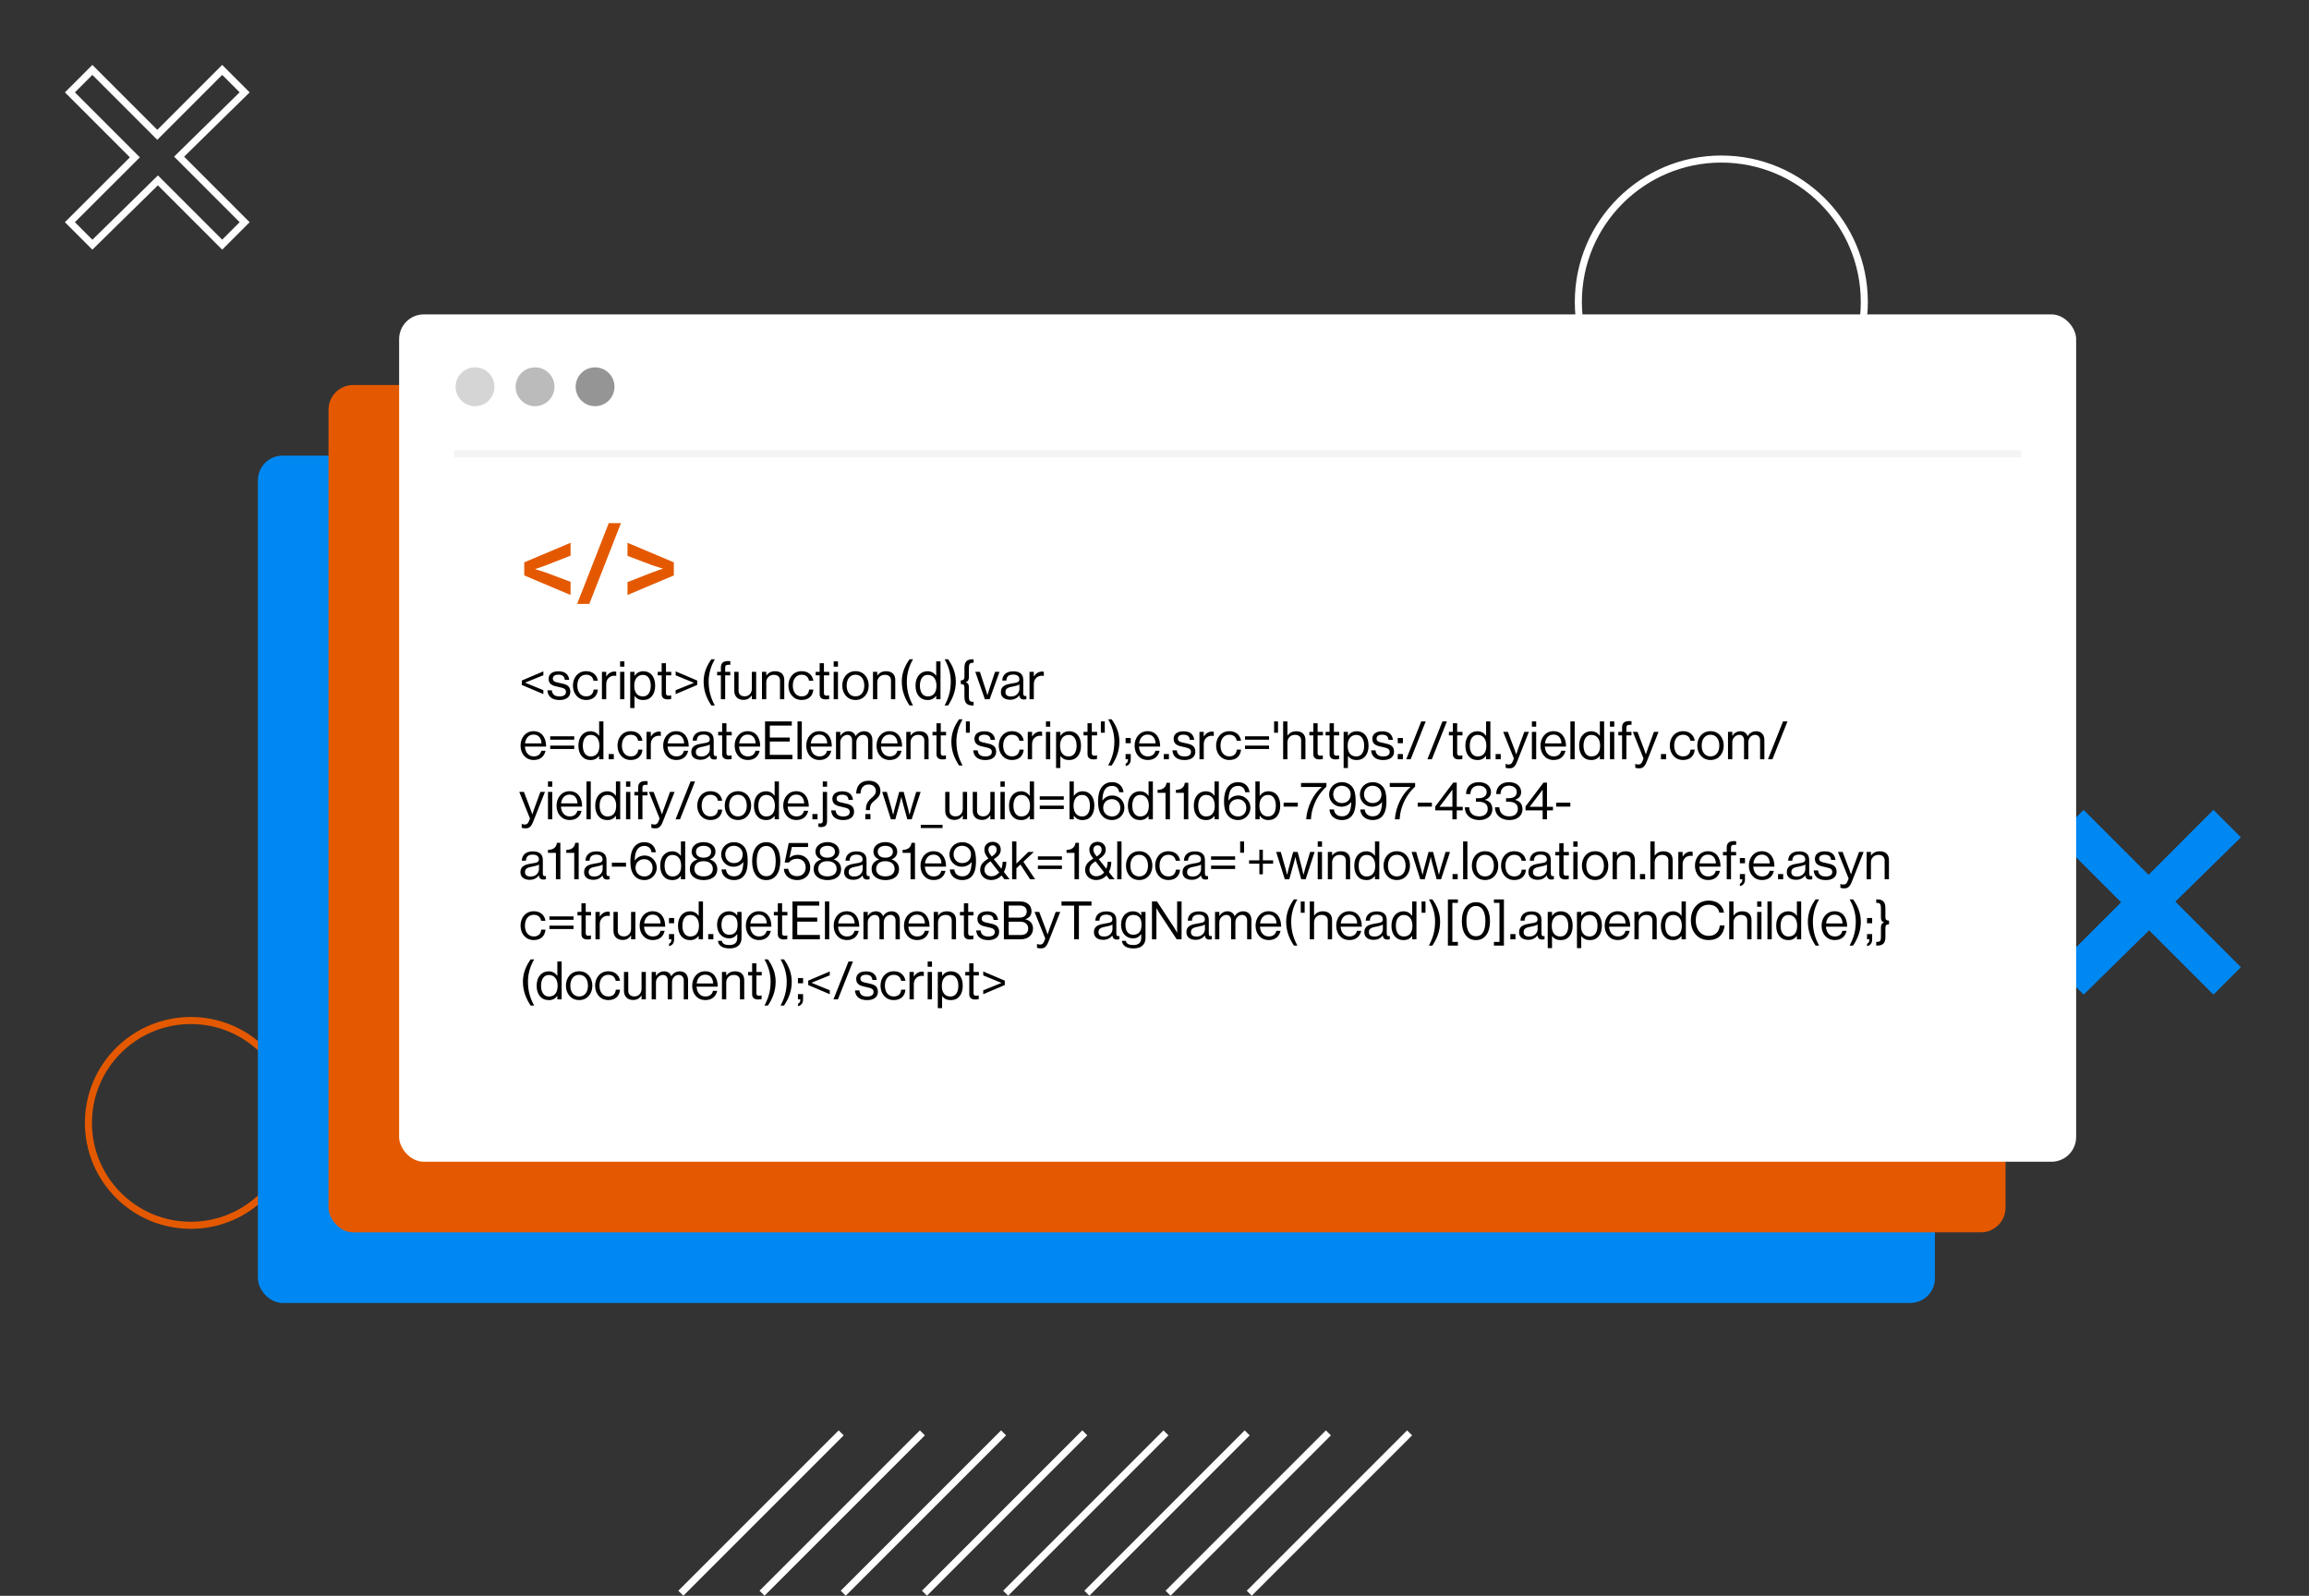 <?xml version="1.0" encoding="UTF-8"?> <svg xmlns="http://www.w3.org/2000/svg" xmlns:xlink="http://www.w3.org/1999/xlink" width="654px" height="452px" viewBox="0 0 654 452" version="1.1"><rect x="0" y="0" width="654" height="452" fill="#333333" stroke="none"/><title>Image</title><g id="Page-1" stroke="none" stroke-width="1" fill="none" fill-rule="evenodd"><g id="Website-Mapping" transform="translate(-960, -71)"><g id="Image" transform="translate(960, 71)"><g id="Lines" transform="translate(193.048, 406.048)" stroke="#FFFFFF" stroke-linecap="square" stroke-width="2"><line x1="159.5" y1="0.5" x2="115.5" y2="44.5" id="Line-Copy-5"></line><line x1="182.5" y1="0.5" x2="138.5" y2="44.5" id="Line-Copy-6"></line><line x1="205.5" y1="0.5" x2="161.5" y2="44.5" id="Line-Copy-7"></line><line x1="136.5" y1="0.5" x2="92.5" y2="44.5" id="Line-Copy-4"></line><line x1="113.5" y1="0.5" x2="69.5" y2="44.5" id="Line-Copy-3"></line><line x1="90.5" y1="0.5" x2="46.5" y2="44.5" id="Line-Copy-2"></line><line x1="67.5" y1="0.5" x2="23.5" y2="44.5" id="Line-Copy"></line><line x1="44.5" y1="0.5" x2="0.5" y2="44.5" id="Line"></line></g><polygon id="Rectangle-Copy-2" fill="#0088F2" transform="translate(608.548, 255.548) rotate(-225) translate(-608.548, -255.548) " points="603.048 224.048 614.048 224.048 614.048 249.81 640.048 250.048 640.048 261.048 614.048 261.026 614.048 287.048 603.048 287.048 603.048 261.041 577.048 261.048 577.048 250.048 603.048 250.296"></polygon><path d="M49.048,14.048 L49.048,39.8 L75.048,40.039 L75.048,49.047 L49.048,49.025 L49.048,75.048 L40.048,75.048 L40.048,49.041 L14.048,49.047 L14.048,40.057 L40.048,40.305 L40.048,14.048 L49.048,14.048 Z" id="Rectangle-Copy-4" stroke="#FFFFFF" stroke-width="2" transform="translate(44.548, 44.548) rotate(-225) translate(-44.548, -44.548) "></path><circle id="Oval" stroke="#FFFFFF" stroke-width="2" cx="487.548" cy="85.548" r="40.5"></circle><circle id="Oval-Copy-3" stroke="#E45900" stroke-width="2" cx="54.048" cy="318.048" r="29"></circle><g id="Group-2" transform="translate(73.048, 89.048)"><rect id="Rectangle-Copy-3" fill="#0088F2" x="0" y="40" width="475" height="240" rx="7"></rect><rect id="Rectangle-Copy" fill="#E45900" x="20" y="20" width="475" height="240" rx="7"></rect><rect id="Rectangle" fill="#FFFFFF" x="40" y="0" width="475" height="240" rx="7"></rect><g id="Group" transform="translate(74.03, 59.12)" fill-rule="nonzero"><path d="M6.825,48.425 L6.825,47.315 L1.68,45.2 L1.68,45.17 L6.825,43.085 L6.825,41.99 L0.72,44.585 L0.72,45.83 L6.825,48.425 Z M11.4,50.105 C13.185,50.105 14.46,49.31 14.46,47.75 C14.46,45.965 13.155,45.62 11.595,45.305 C10.26,45.035 9.51,44.87 9.51,44.03 C9.51,43.415 9.96,42.92 11.07,42.92 C12.225,42.92 12.78,43.37 12.9,44.39 L14.145,44.39 C13.965,42.875 13.02,41.96 11.1,41.96 C9.3,41.96 8.31,42.8 8.31,44.09 C8.31,45.785 9.675,46.1 11.205,46.415 C12.63,46.715 13.23,46.94 13.23,47.81 C13.23,48.53 12.705,49.085 11.43,49.085 C10.275,49.085 9.375,48.71 9.21,47.36 L7.965,47.36 C8.085,49.1 9.27,50.105 11.4,50.105 Z M18.945,50.09 C20.88,50.09 22.095,49.01 22.26,47.15 L21.06,47.15 C20.955,48.35 20.205,49.07 18.945,49.07 C17.295,49.07 16.44,47.72 16.44,46.01 C16.44,44.3 17.295,42.935 18.945,42.935 C20.115,42.935 20.85,43.58 21.03,44.63 L22.26,44.63 C21.99,42.98 20.775,41.93 18.945,41.93 C16.635,41.93 15.195,43.76 15.195,46.01 C15.195,48.26 16.635,50.09 18.945,50.09 Z M24.63,49.88 L24.63,45.575 C24.63,44.12 25.68,43.22 26.88,43.22 C27.12,43.22 27.24,43.235 27.42,43.295 L27.465,43.295 L27.465,42.125 C27.315,42.065 27.195,42.035 26.97,42.035 C25.935,42.035 25.125,42.665 24.66,43.415 L24.63,43.415 L24.63,42.125 L23.415,42.125 L23.415,49.88 L24.63,49.88 Z M29.775,40.655 L29.775,39.155 L28.56,39.155 L28.56,40.655 L29.775,40.655 Z M29.775,49.88 L29.775,42.125 L28.56,42.125 L28.56,49.88 L29.775,49.88 Z M32.64,52.37 L32.64,48.965 L32.67,48.965 C33.315,49.79 34.065,50.105 35.115,50.105 C37.215,50.105 38.49,48.515 38.49,46.025 C38.49,43.445 37.125,41.945 35.16,41.945 C34.035,41.945 33.255,42.425 32.67,43.22 L32.64,43.22 L32.64,42.125 L31.425,42.125 L31.425,52.37 L32.64,52.37 Z M35.025,49.085 C33.24,49.085 32.565,47.72 32.565,46.04 C32.565,44.36 33.345,42.98 35.04,42.98 C36.51,42.98 37.245,44.3 37.245,46.04 C37.245,47.795 36.51,49.085 35.025,49.085 Z M42.045,49.925 C42.405,49.925 42.735,49.88 43.02,49.82 L43.02,48.77 L42.975,48.77 C42.84,48.815 42.57,48.875 42.33,48.875 C41.835,48.875 41.55,48.695 41.55,48.155 L41.55,43.115 L43.05,43.115 L43.05,42.125 L41.55,42.125 L41.55,39.68 L40.335,39.68 L40.335,42.125 L39.21,42.125 L39.21,43.115 L40.335,43.115 L40.335,48.425 C40.335,49.52 41.055,49.925 42.045,49.925 Z M44.295,48.425 L50.4,45.83 L50.4,44.585 L44.295,41.99 L44.295,43.1 L49.44,45.215 L49.44,45.245 L44.295,47.33 L44.295,48.425 Z M55.395,51.65 C54.27,49.58 53.64,47.51 53.64,44.855 C53.64,42.395 54.405,40.25 55.395,38.57 L54.405,38.57 C53.265,40.16 52.215,42.245 52.215,44.855 C52.215,47.675 53.175,49.775 54.405,51.65 L55.395,51.65 Z M58.32,49.88 L58.32,43.115 L59.76,43.115 L59.76,42.125 L58.32,42.125 L58.32,40.94 C58.32,40.31 58.605,40.115 59.385,40.115 C59.505,40.115 59.565,40.115 59.775,40.13 L59.775,39.095 C59.61,39.08 59.415,39.065 59.16,39.065 C57.87,39.065 57.105,39.545 57.105,40.88 L57.105,42.125 L56.04,42.125 L56.04,43.115 L57.105,43.115 L57.105,49.88 L58.32,49.88 Z M63.51,50.06 C64.635,50.06 65.295,49.565 65.85,48.815 L65.88,48.815 L65.88,49.88 L67.095,49.88 L67.095,42.125 L65.88,42.125 L65.88,46.895 C65.88,48.125 65.085,49.055 63.855,49.055 C62.76,49.055 62.115,48.47 62.115,47.465 L62.115,42.125 L60.9,42.125 L60.9,47.495 C60.9,49.1 61.92,50.06 63.51,50.06 Z M69.96,49.88 L69.96,45.11 C69.96,43.835 70.86,42.965 72.09,42.965 C73.185,42.965 73.845,43.535 73.845,44.54 L73.845,49.88 L75.06,49.88 L75.06,44.435 C75.06,42.83 74.07,41.945 72.45,41.945 C71.325,41.945 70.545,42.41 69.99,43.145 L69.96,43.145 L69.96,42.125 L68.745,42.125 L68.745,49.88 L69.96,49.88 Z M79.98,50.09 C81.915,50.09 83.13,49.01 83.295,47.15 L82.095,47.15 C81.99,48.35 81.24,49.07 79.98,49.07 C78.33,49.07 77.475,47.72 77.475,46.01 C77.475,44.3 78.33,42.935 79.98,42.935 C81.15,42.935 81.885,43.58 82.065,44.63 L83.295,44.63 C83.025,42.98 81.81,41.93 79.98,41.93 C77.67,41.93 76.23,43.76 76.23,46.01 C76.23,48.26 77.67,50.09 79.98,50.09 Z M86.79,49.925 C87.15,49.925 87.48,49.88 87.765,49.82 L87.765,48.77 L87.72,48.77 C87.585,48.815 87.315,48.875 87.075,48.875 C86.58,48.875 86.295,48.695 86.295,48.155 L86.295,43.115 L87.795,43.115 L87.795,42.125 L86.295,42.125 L86.295,39.68 L85.08,39.68 L85.08,42.125 L83.955,42.125 L83.955,43.115 L85.08,43.115 L85.08,48.425 C85.08,49.52 85.8,49.925 86.79,49.925 Z M90.27,40.655 L90.27,39.155 L89.055,39.155 L89.055,40.655 L90.27,40.655 Z M90.27,49.88 L90.27,42.125 L89.055,42.125 L89.055,49.88 L90.27,49.88 Z M95.235,50.09 C97.56,50.09 98.97,48.26 98.97,46.01 C98.97,43.76 97.56,41.93 95.235,41.93 C92.925,41.93 91.485,43.76 91.485,46.01 C91.485,48.26 92.925,50.09 95.235,50.09 Z M95.235,49.07 C93.585,49.07 92.73,47.72 92.73,46.01 C92.73,44.3 93.585,42.935 95.235,42.935 C96.885,42.935 97.725,44.3 97.725,46.01 C97.725,47.72 96.885,49.07 95.235,49.07 Z M101.4,49.88 L101.4,45.11 C101.4,43.835 102.3,42.965 103.53,42.965 C104.625,42.965 105.285,43.535 105.285,44.54 L105.285,49.88 L106.5,49.88 L106.5,44.435 C106.5,42.83 105.51,41.945 103.89,41.945 C102.765,41.945 101.985,42.41 101.43,43.145 L101.4,43.145 L101.4,42.125 L100.185,42.125 L100.185,49.88 L101.4,49.88 Z M111.525,51.65 C110.4,49.58 109.77,47.51 109.77,44.855 C109.77,42.395 110.535,40.25 111.525,38.57 L110.535,38.57 C109.395,40.16 108.345,42.245 108.345,44.855 C108.345,47.675 109.305,49.775 110.535,51.65 L111.525,51.65 Z M115.665,50.105 C116.76,50.105 117.48,49.685 118.065,48.935 L118.095,48.935 L118.095,49.88 L119.31,49.88 L119.31,39.155 L118.095,39.155 L118.095,43.22 L118.065,43.22 C117.57,42.485 116.73,41.945 115.635,41.945 C113.715,41.945 112.23,43.445 112.23,46.025 C112.23,48.515 113.55,50.105 115.665,50.105 Z M115.71,49.085 C114.225,49.085 113.475,47.795 113.475,46.04 C113.475,44.3 114.225,42.98 115.695,42.98 C117.3,42.98 118.17,44.24 118.17,46.04 C118.17,47.795 117.435,49.085 115.71,49.085 Z M121.455,51.65 C122.685,49.775 123.645,47.675 123.645,44.855 C123.645,42.245 122.595,40.16 121.455,38.57 L120.465,38.57 C121.455,40.25 122.22,42.395 122.22,44.855 C122.22,47.51 121.59,49.58 120.465,51.65 L121.455,51.65 Z M128.685,51.65 L128.685,50.615 L128.445,50.615 C127.665,50.615 127.35,50.315 127.35,49.22 L127.35,46.475 C127.35,45.71 127.095,45.26 126.51,45.08 L126.51,45.035 C127.095,44.855 127.35,44.405 127.35,43.64 L127.35,40.955 C127.35,39.86 127.665,39.56 128.445,39.56 L128.685,39.56 L128.685,38.57 L128.415,38.57 C126.915,38.57 126.09,39.155 126.09,40.94 L126.09,43.55 C126.09,44.21 125.82,44.525 125.055,44.555 L125.055,45.56 C125.865,45.59 126.09,45.905 126.09,46.565 L126.09,49.235 C126.09,51.02 126.915,51.65 128.415,51.65 L128.685,51.65 Z M133.23,49.88 L136.02,42.125 L134.76,42.125 L133.125,47.045 C132.9,47.72 132.615,48.68 132.615,48.68 L132.585,48.68 C132.585,48.68 132.425,48.148 132.25,47.592 L132.162,47.313 C132.132,47.221 132.103,47.131 132.075,47.045 L130.47,42.125 L129.165,42.125 L131.88,49.88 L133.23,49.88 Z M139.035,50.03 C140.355,50.03 141.15,49.4 141.615,48.8 L141.63,48.8 C141.75,49.595 142.17,49.955 142.965,49.955 C143.28,49.955 143.475,49.895 143.625,49.835 L143.625,48.95 L143.58,48.95 C142.905,49.1 142.755,48.755 142.755,48.125 L142.755,44.435 C142.755,42.59 141.54,41.975 139.89,41.975 C137.835,41.975 136.845,43.1 136.8,44.6 L137.97,44.6 C138.015,43.43 138.645,42.89 139.905,42.89 C141.015,42.89 141.645,43.385 141.645,44.255 C141.645,45.095 140.88,45.2 139.785,45.365 C137.85,45.665 136.41,46.04 136.41,47.87 C136.41,49.34 137.565,50.03 139.035,50.03 Z M139.305,49.1 C138.51,49.1 137.7,48.875 137.7,47.84 C137.7,46.7 138.675,46.49 139.89,46.265 C140.55,46.145 141.255,45.95 141.66,45.695 L141.66,47.015 C141.66,47.915 140.925,49.1 139.305,49.1 Z M145.74,49.88 L145.74,45.575 C145.74,44.12 146.79,43.22 147.99,43.22 C148.23,43.22 148.35,43.235 148.53,43.295 L148.575,43.295 L148.575,42.125 C148.425,42.065 148.305,42.035 148.08,42.035 C147.045,42.035 146.235,42.665 145.77,43.415 L145.74,43.415 L145.74,42.125 L144.525,42.125 L144.525,49.88 L145.74,49.88 Z M4.11,67.09 C5.865,67.09 7.08,66.145 7.44,64.48 L6.255,64.48 C5.985,65.53 5.235,66.07 4.11,66.07 C2.55,66.07 1.695,64.87 1.605,63.295 L7.605,63.295 C7.605,60.73 6.36,58.93 4.035,58.93 C1.83,58.93 0.36,60.76 0.36,63.01 C0.36,65.26 1.74,67.09 4.11,67.09 Z M6.3,62.38 L1.635,62.38 C1.815,60.97 2.595,59.89 4.035,59.89 C5.43,59.89 6.225,60.835 6.3,62.38 Z M15.57,61.345 L15.57,60.385 L8.76,60.385 L8.76,61.345 L15.57,61.345 Z M15.57,63.97 L15.57,63.01 L8.76,63.01 L8.76,63.97 L15.57,63.97 Z M20.19,67.105 C21.285,67.105 22.005,66.685 22.59,65.935 L22.62,65.935 L22.62,66.88 L23.835,66.88 L23.835,56.155 L22.62,56.155 L22.62,60.22 L22.59,60.22 C22.095,59.485 21.255,58.945 20.16,58.945 C18.24,58.945 16.755,60.445 16.755,63.025 C16.755,65.515 18.075,67.105 20.19,67.105 Z M20.235,66.085 C18.75,66.085 18,64.795 18,63.04 C18,61.3 18.75,59.98 20.22,59.98 C21.825,59.98 22.695,61.24 22.695,63.04 C22.695,64.795 21.96,66.085 20.235,66.085 Z M26.775,66.88 L26.775,65.395 L25.32,65.395 L25.32,66.88 L26.775,66.88 Z M31.575,67.09 C33.51,67.09 34.725,66.01 34.89,64.15 L33.69,64.15 C33.585,65.35 32.835,66.07 31.575,66.07 C29.925,66.07 29.07,64.72 29.07,63.01 C29.07,61.3 29.925,59.935 31.575,59.935 C32.745,59.935 33.48,60.58 33.66,61.63 L34.89,61.63 C34.62,59.98 33.405,58.93 31.575,58.93 C29.265,58.93 27.825,60.76 27.825,63.01 C27.825,65.26 29.265,67.09 31.575,67.09 Z M37.26,66.88 L37.26,62.575 C37.26,61.12 38.31,60.22 39.51,60.22 C39.75,60.22 39.87,60.235 40.05,60.295 L40.095,60.295 L40.095,59.125 C39.945,59.065 39.825,59.035 39.6,59.035 C38.565,59.035 37.755,59.665 37.29,60.415 L37.26,60.415 L37.26,59.125 L36.045,59.125 L36.045,66.88 L37.26,66.88 Z M44.505,67.09 C46.26,67.09 47.475,66.145 47.835,64.48 L46.65,64.48 C46.38,65.53 45.63,66.07 44.505,66.07 C42.945,66.07 42.09,64.87 42,63.295 L48,63.295 C48,60.73 46.755,58.93 44.43,58.93 C42.225,58.93 40.755,60.76 40.755,63.01 C40.755,65.26 42.135,67.09 44.505,67.09 Z M46.695,62.38 L42.03,62.38 C42.21,60.97 42.99,59.89 44.43,59.89 C45.825,59.89 46.62,60.835 46.695,62.38 Z M51.345,67.03 C52.665,67.03 53.46,66.4 53.925,65.8 L53.94,65.8 C54.06,66.595 54.48,66.955 55.275,66.955 C55.59,66.955 55.785,66.895 55.935,66.835 L55.935,65.95 L55.89,65.95 C55.215,66.1 55.065,65.755 55.065,65.125 L55.065,61.435 C55.065,59.59 53.85,58.975 52.2,58.975 C50.145,58.975 49.155,60.1 49.11,61.6 L50.28,61.6 C50.325,60.43 50.955,59.89 52.215,59.89 C53.325,59.89 53.955,60.385 53.955,61.255 C53.955,62.095 53.19,62.2 52.095,62.365 C50.16,62.665 48.72,63.04 48.72,64.87 C48.72,66.34 49.875,67.03 51.345,67.03 Z M51.615,66.1 C50.82,66.1 50.01,65.875 50.01,64.84 C50.01,63.7 50.985,63.49 52.2,63.265 C52.86,63.145 53.565,62.95 53.97,62.695 L53.97,64.015 C53.97,64.915 53.235,66.1 51.615,66.1 Z M59.175,66.925 C59.535,66.925 59.865,66.88 60.15,66.82 L60.15,65.77 L60.105,65.77 C59.97,65.815 59.7,65.875 59.46,65.875 C58.965,65.875 58.68,65.695 58.68,65.155 L58.68,60.115 L60.18,60.115 L60.18,59.125 L58.68,59.125 L58.68,56.68 L57.465,56.68 L57.465,59.125 L56.34,59.125 L56.34,60.115 L57.465,60.115 L57.465,65.425 C57.465,66.52 58.185,66.925 59.175,66.925 Z M64.755,67.09 C66.51,67.09 67.725,66.145 68.085,64.48 L66.9,64.48 C66.63,65.53 65.88,66.07 64.755,66.07 C63.195,66.07 62.34,64.87 62.25,63.295 L68.25,63.295 C68.25,60.73 67.005,58.93 64.68,58.93 C62.475,58.93 61.005,60.76 61.005,63.01 C61.005,65.26 62.385,67.09 64.755,67.09 Z M66.945,62.38 L62.28,62.38 C62.46,60.97 63.24,59.89 64.68,59.89 C66.075,59.89 66.87,60.835 66.945,62.38 Z M77.37,66.88 L77.37,65.635 L70.965,65.635 L70.965,61.87 L76.62,61.87 L76.62,60.73 L70.965,60.73 L70.965,57.34 L77.19,57.34 L77.19,56.155 L69.615,56.155 L69.615,66.88 L77.37,66.88 Z M80.025,66.88 L80.025,56.155 L78.81,56.155 L78.81,66.88 L80.025,66.88 Z M85.035,67.09 C86.79,67.09 88.005,66.145 88.365,64.48 L87.18,64.48 C86.91,65.53 86.16,66.07 85.035,66.07 C83.475,66.07 82.62,64.87 82.53,63.295 L88.53,63.295 C88.53,60.73 87.285,58.93 84.96,58.93 C82.755,58.93 81.285,60.76 81.285,63.01 C81.285,65.26 82.665,67.09 85.035,67.09 Z M87.225,62.38 L82.56,62.38 C82.74,60.97 83.52,59.89 84.96,59.89 C86.355,59.89 87.15,60.835 87.225,62.38 Z M90.93,66.88 L90.93,62.05 C90.93,60.835 91.98,59.965 92.925,59.965 C93.72,59.965 94.26,60.535 94.26,61.495 L94.26,66.88 L95.475,66.88 L95.475,62.05 C95.475,60.835 96.375,59.965 97.38,59.965 C98.16,59.965 98.805,60.535 98.805,61.495 L98.805,66.88 L100.02,66.88 L100.02,61.435 C100.02,59.83 99.045,58.945 97.665,58.945 C96.72,58.945 95.79,59.44 95.295,60.325 L95.265,60.325 C94.935,59.425 94.185,58.945 93.24,58.945 C92.265,58.945 91.44,59.485 90.96,60.235 L90.93,60.235 L90.93,59.125 L89.715,59.125 L89.715,66.88 L90.93,66.88 Z M104.94,67.09 C106.695,67.09 107.91,66.145 108.27,64.48 L107.085,64.48 C106.815,65.53 106.065,66.07 104.94,66.07 C103.38,66.07 102.525,64.87 102.435,63.295 L108.435,63.295 C108.435,60.73 107.19,58.93 104.865,58.93 C102.66,58.93 101.19,60.76 101.19,63.01 C101.19,65.26 102.57,67.09 104.94,67.09 Z M107.13,62.38 L102.465,62.38 C102.645,60.97 103.425,59.89 104.865,59.89 C106.26,59.89 107.055,60.835 107.13,62.38 Z M110.835,66.88 L110.835,62.11 C110.835,60.835 111.735,59.965 112.965,59.965 C114.06,59.965 114.72,60.535 114.72,61.54 L114.72,66.88 L115.935,66.88 L115.935,61.435 C115.935,59.83 114.945,58.945 113.325,58.945 C112.2,58.945 111.42,59.41 110.865,60.145 L110.835,60.145 L110.835,59.125 L109.62,59.125 L109.62,66.88 L110.835,66.88 Z M119.88,66.925 C120.24,66.925 120.57,66.88 120.855,66.82 L120.855,65.77 L120.81,65.77 C120.675,65.815 120.405,65.875 120.165,65.875 C119.67,65.875 119.385,65.695 119.385,65.155 L119.385,60.115 L120.885,60.115 L120.885,59.125 L119.385,59.125 L119.385,56.68 L118.17,56.68 L118.17,59.125 L117.045,59.125 L117.045,60.115 L118.17,60.115 L118.17,65.425 C118.17,66.52 118.89,66.925 119.88,66.925 Z M125.565,68.65 C124.44,66.58 123.81,64.51 123.81,61.855 C123.81,59.395 124.575,57.25 125.565,55.57 L124.575,55.57 C123.435,57.16 122.385,59.245 122.385,61.855 C122.385,64.675 123.345,66.775 124.575,68.65 L125.565,68.65 Z M127.62,59.365 L127.62,56.155 L126.51,56.155 L126.51,59.365 L127.62,59.365 Z M132.015,67.105 C133.8,67.105 135.075,66.31 135.075,64.75 C135.075,62.965 133.77,62.62 132.21,62.305 C130.875,62.035 130.125,61.87 130.125,61.03 C130.125,60.415 130.575,59.92 131.685,59.92 C132.84,59.92 133.395,60.37 133.515,61.39 L134.76,61.39 C134.58,59.875 133.635,58.96 131.715,58.96 C129.915,58.96 128.925,59.8 128.925,61.09 C128.925,62.785 130.29,63.1 131.82,63.415 C133.245,63.715 133.845,63.94 133.845,64.81 C133.845,65.53 133.32,66.085 132.045,66.085 C130.89,66.085 129.99,65.71 129.825,64.36 L128.58,64.36 C128.7,66.1 129.885,67.105 132.015,67.105 Z M139.56,67.09 C141.495,67.09 142.71,66.01 142.875,64.15 L141.675,64.15 C141.57,65.35 140.82,66.07 139.56,66.07 C137.91,66.07 137.055,64.72 137.055,63.01 C137.055,61.3 137.91,59.935 139.56,59.935 C140.73,59.935 141.465,60.58 141.645,61.63 L142.875,61.63 C142.605,59.98 141.39,58.93 139.56,58.93 C137.25,58.93 135.81,60.76 135.81,63.01 C135.81,65.26 137.25,67.09 139.56,67.09 Z M145.245,66.88 L145.245,62.575 C145.245,61.12 146.295,60.22 147.495,60.22 C147.735,60.22 147.855,60.235 148.035,60.295 L148.08,60.295 L148.08,59.125 C147.93,59.065 147.81,59.035 147.585,59.035 C146.55,59.035 145.74,59.665 145.275,60.415 L145.245,60.415 L145.245,59.125 L144.03,59.125 L144.03,66.88 L145.245,66.88 Z M150.39,57.655 L150.39,56.155 L149.175,56.155 L149.175,57.655 L150.39,57.655 Z M150.39,66.88 L150.39,59.125 L149.175,59.125 L149.175,66.88 L150.39,66.88 Z M153.255,69.37 L153.255,65.965 L153.285,65.965 C153.93,66.79 154.68,67.105 155.73,67.105 C157.83,67.105 159.105,65.515 159.105,63.025 C159.105,60.445 157.74,58.945 155.775,58.945 C154.65,58.945 153.87,59.425 153.285,60.22 L153.255,60.22 L153.255,59.125 L152.04,59.125 L152.04,69.37 L153.255,69.37 Z M155.64,66.085 C153.855,66.085 153.18,64.72 153.18,63.04 C153.18,61.36 153.96,59.98 155.655,59.98 C157.125,59.98 157.86,61.3 157.86,63.04 C157.86,64.795 157.125,66.085 155.64,66.085 Z M162.66,66.925 C163.02,66.925 163.35,66.88 163.635,66.82 L163.635,65.77 L163.59,65.77 C163.455,65.815 163.185,65.875 162.945,65.875 C162.45,65.875 162.165,65.695 162.165,65.155 L162.165,60.115 L163.665,60.115 L163.665,59.125 L162.165,59.125 L162.165,56.68 L160.95,56.68 L160.95,59.125 L159.825,59.125 L159.825,60.115 L160.95,60.115 L160.95,65.425 C160.95,66.52 161.67,66.925 162.66,66.925 Z M165.84,59.365 L165.84,56.155 L164.73,56.155 L164.73,59.365 L165.84,59.365 Z M167.79,68.65 C169.02,66.775 169.98,64.675 169.98,61.855 C169.98,59.245 168.93,57.16 167.79,55.57 L166.8,55.57 C167.79,57.25 168.555,59.395 168.555,61.855 C168.555,64.51 167.925,66.58 166.8,68.65 L167.79,68.65 Z M173.19,62.335 L173.19,60.85 L171.735,60.85 L171.735,62.335 L173.19,62.335 Z M171.75,68.8 C172.605,68.635 173.19,68.02 173.19,66.925 L173.19,65.395 L171.735,65.395 L171.735,66.88 L172.425,66.88 C172.425,67.72 172.08,68.005 171.75,68.125 L171.75,68.8 Z M178.035,67.09 C179.79,67.09 181.005,66.145 181.365,64.48 L180.18,64.48 C179.91,65.53 179.16,66.07 178.035,66.07 C176.475,66.07 175.62,64.87 175.53,63.295 L181.53,63.295 C181.53,60.73 180.285,58.93 177.96,58.93 C175.755,58.93 174.285,60.76 174.285,63.01 C174.285,65.26 175.665,67.09 178.035,67.09 Z M180.225,62.38 L175.56,62.38 C175.74,60.97 176.52,59.89 177.96,59.89 C179.355,59.89 180.15,60.835 180.225,62.38 Z M184.005,66.88 L184.005,65.395 L182.55,65.395 L182.55,66.88 L184.005,66.88 Z M188.43,67.105 C190.215,67.105 191.49,66.31 191.49,64.75 C191.49,62.965 190.185,62.62 188.625,62.305 C187.29,62.035 186.54,61.87 186.54,61.03 C186.54,60.415 186.99,59.92 188.1,59.92 C189.255,59.92 189.81,60.37 189.93,61.39 L191.175,61.39 C190.995,59.875 190.05,58.96 188.13,58.96 C186.33,58.96 185.34,59.8 185.34,61.09 C185.34,62.785 186.705,63.1 188.235,63.415 C189.66,63.715 190.26,63.94 190.26,64.81 C190.26,65.53 189.735,66.085 188.46,66.085 C187.305,66.085 186.405,65.71 186.24,64.36 L184.995,64.36 C185.115,66.1 186.3,67.105 188.43,67.105 Z M193.875,66.88 L193.875,62.575 C193.875,61.12 194.925,60.22 196.125,60.22 C196.365,60.22 196.485,60.235 196.665,60.295 L196.71,60.295 L196.71,59.125 C196.56,59.065 196.44,59.035 196.215,59.035 C195.18,59.035 194.37,59.665 193.905,60.415 L193.875,60.415 L193.875,59.125 L192.66,59.125 L192.66,66.88 L193.875,66.88 Z M201.12,67.09 C203.055,67.09 204.27,66.01 204.435,64.15 L203.235,64.15 C203.13,65.35 202.38,66.07 201.12,66.07 C199.47,66.07 198.615,64.72 198.615,63.01 C198.615,61.3 199.47,59.935 201.12,59.935 C202.29,59.935 203.025,60.58 203.205,61.63 L204.435,61.63 C204.165,59.98 202.95,58.93 201.12,58.93 C198.81,58.93 197.37,60.76 197.37,63.01 C197.37,65.26 198.81,67.09 201.12,67.09 Z M212.37,61.345 L212.37,60.385 L205.56,60.385 L205.56,61.345 L212.37,61.345 Z M212.37,63.97 L212.37,63.01 L205.56,63.01 L205.56,63.97 L212.37,63.97 Z M214.905,59.365 L214.905,56.155 L213.795,56.155 L213.795,59.365 L214.905,59.365 Z M217.575,66.88 L217.575,62.11 C217.575,60.835 218.475,59.965 219.705,59.965 C220.8,59.965 221.46,60.535 221.46,61.54 L221.46,66.88 L222.675,66.88 L222.675,61.435 C222.675,59.83 221.685,58.945 220.065,58.945 C218.94,58.945 218.16,59.41 217.605,60.145 L217.575,60.145 L217.575,56.155 L216.36,56.155 L216.36,66.88 L217.575,66.88 Z M226.62,66.925 C226.98,66.925 227.31,66.88 227.595,66.82 L227.595,65.77 L227.55,65.77 C227.415,65.815 227.145,65.875 226.905,65.875 C226.41,65.875 226.125,65.695 226.125,65.155 L226.125,60.115 L227.625,60.115 L227.625,59.125 L226.125,59.125 L226.125,56.68 L224.91,56.68 L224.91,59.125 L223.785,59.125 L223.785,60.115 L224.91,60.115 L224.91,65.425 C224.91,66.52 225.63,66.925 226.62,66.925 Z M231.225,66.925 C231.585,66.925 231.915,66.88 232.2,66.82 L232.2,65.77 L232.155,65.77 C232.02,65.815 231.75,65.875 231.51,65.875 C231.015,65.875 230.73,65.695 230.73,65.155 L230.73,60.115 L232.23,60.115 L232.23,59.125 L230.73,59.125 L230.73,56.68 L229.515,56.68 L229.515,59.125 L228.39,59.125 L228.39,60.115 L229.515,60.115 L229.515,65.425 C229.515,66.52 230.235,66.925 231.225,66.925 Z M234.705,69.37 L234.705,65.965 L234.735,65.965 C235.38,66.79 236.13,67.105 237.18,67.105 C239.28,67.105 240.555,65.515 240.555,63.025 C240.555,60.445 239.19,58.945 237.225,58.945 C236.1,58.945 235.32,59.425 234.735,60.22 L234.705,60.22 L234.705,59.125 L233.49,59.125 L233.49,69.37 L234.705,69.37 Z M237.09,66.085 C235.305,66.085 234.63,64.72 234.63,63.04 C234.63,61.36 235.41,59.98 237.105,59.98 C238.575,59.98 239.31,61.3 239.31,63.04 C239.31,64.795 238.575,66.085 237.09,66.085 Z M244.71,67.105 C246.495,67.105 247.77,66.31 247.77,64.75 C247.77,62.965 246.465,62.62 244.905,62.305 C243.57,62.035 242.82,61.87 242.82,61.03 C242.82,60.415 243.27,59.92 244.38,59.92 C245.535,59.92 246.09,60.37 246.21,61.39 L247.455,61.39 C247.275,59.875 246.33,58.96 244.41,58.96 C242.61,58.96 241.62,59.8 241.62,61.09 C241.62,62.785 242.985,63.1 244.515,63.415 C245.94,63.715 246.54,63.94 246.54,64.81 C246.54,65.53 246.015,66.085 244.74,66.085 C243.585,66.085 242.685,65.71 242.52,64.36 L241.275,64.36 C241.395,66.1 242.58,67.105 244.71,67.105 Z M250.275,62.335 L250.275,60.85 L248.82,60.85 L248.82,62.335 L250.275,62.335 Z M250.275,66.88 L250.275,65.395 L248.82,65.395 L248.82,66.88 L250.275,66.88 Z M252.48,66.88 L256.74,56.155 L255.48,56.155 L251.22,66.88 L252.48,66.88 Z M258.48,66.88 L262.74,56.155 L261.48,56.155 L257.22,66.88 L258.48,66.88 Z M266.145,66.925 C266.505,66.925 266.835,66.88 267.12,66.82 L267.12,65.77 L267.075,65.77 C266.94,65.815 266.67,65.875 266.43,65.875 C265.935,65.875 265.65,65.695 265.65,65.155 L265.65,60.115 L267.15,60.115 L267.15,59.125 L265.65,59.125 L265.65,56.68 L264.435,56.68 L264.435,59.125 L263.31,59.125 L263.31,60.115 L264.435,60.115 L264.435,65.425 C264.435,66.52 265.155,66.925 266.145,66.925 Z M271.41,67.105 C272.505,67.105 273.225,66.685 273.81,65.935 L273.84,65.935 L273.84,66.88 L275.055,66.88 L275.055,56.155 L273.84,56.155 L273.84,60.22 L273.81,60.22 C273.315,59.485 272.475,58.945 271.38,58.945 C269.46,58.945 267.975,60.445 267.975,63.025 C267.975,65.515 269.295,67.105 271.41,67.105 Z M271.455,66.085 C269.97,66.085 269.22,64.795 269.22,63.04 C269.22,61.3 269.97,59.98 271.44,59.98 C273.045,59.98 273.915,61.24 273.915,63.04 C273.915,64.795 273.18,66.085 271.455,66.085 Z M277.995,66.88 L277.995,65.395 L276.54,65.395 L276.54,66.88 L277.995,66.88 Z M280.47,69.445 C281.415,69.445 282.015,69.115 282.645,67.51 L285.96,59.125 L284.67,59.125 L282.9,63.955 C282.66,64.6 282.39,65.47 282.39,65.47 L282.36,65.47 C282.36,65.47 282.207,65.002 282.03,64.498 L281.933,64.222 C281.9,64.131 281.867,64.041 281.835,63.955 L280.005,59.125 L278.685,59.125 L281.715,66.655 L281.415,67.42 C281.115,68.17 280.77,68.365 280.26,68.365 C279.855,68.365 279.6,68.29 279.435,68.2 L279.375,68.2 L279.375,69.28 C279.705,69.415 280.005,69.445 280.47,69.445 Z M288.03,57.655 L288.03,56.155 L286.815,56.155 L286.815,57.655 L288.03,57.655 Z M288.03,66.88 L288.03,59.125 L286.815,59.125 L286.815,66.88 L288.03,66.88 Z M292.995,67.09 C294.75,67.09 295.965,66.145 296.325,64.48 L295.14,64.48 C294.87,65.53 294.12,66.07 292.995,66.07 C291.435,66.07 290.58,64.87 290.49,63.295 L296.49,63.295 C296.49,60.73 295.245,58.93 292.92,58.93 C290.715,58.93 289.245,60.76 289.245,63.01 C289.245,65.26 290.625,67.09 292.995,67.09 Z M295.185,62.38 L290.52,62.38 C290.7,60.97 291.48,59.89 292.92,59.89 C294.315,59.89 295.11,60.835 295.185,62.38 Z M298.935,66.88 L298.935,56.155 L297.72,56.155 L297.72,66.88 L298.935,66.88 Z M303.63,67.105 C304.725,67.105 305.445,66.685 306.03,65.935 L306.06,65.935 L306.06,66.88 L307.275,66.88 L307.275,56.155 L306.06,56.155 L306.06,60.22 L306.03,60.22 C305.535,59.485 304.695,58.945 303.6,58.945 C301.68,58.945 300.195,60.445 300.195,63.025 C300.195,65.515 301.515,67.105 303.63,67.105 Z M303.675,66.085 C302.19,66.085 301.44,64.795 301.44,63.04 C301.44,61.3 302.19,59.98 303.66,59.98 C305.265,59.98 306.135,61.24 306.135,63.04 C306.135,64.795 305.4,66.085 303.675,66.085 Z M310.14,57.655 L310.14,56.155 L308.925,56.155 L308.925,57.655 L310.14,57.655 Z M310.14,66.88 L310.14,59.125 L308.925,59.125 L308.925,66.88 L310.14,66.88 Z M313.575,66.88 L313.575,60.115 L315.015,60.115 L315.015,59.125 L313.575,59.125 L313.575,57.94 C313.575,57.31 313.86,57.115 314.64,57.115 C314.76,57.115 314.82,57.115 315.03,57.13 L315.03,56.095 C314.865,56.08 314.67,56.065 314.415,56.065 C313.125,56.065 312.36,56.545 312.36,57.88 L312.36,59.125 L311.295,59.125 L311.295,60.115 L312.36,60.115 L312.36,66.88 L313.575,66.88 Z M317.19,69.445 C318.135,69.445 318.735,69.115 319.365,67.51 L322.68,59.125 L321.39,59.125 L319.62,63.955 C319.38,64.6 319.11,65.47 319.11,65.47 L319.08,65.47 C319.08,65.47 318.927,65.002 318.75,64.498 L318.653,64.222 C318.62,64.131 318.587,64.041 318.555,63.955 L316.725,59.125 L315.405,59.125 L318.435,66.655 L318.135,67.42 C317.835,68.17 317.49,68.365 316.98,68.365 C316.575,68.365 316.32,68.29 316.155,68.2 L316.095,68.2 L316.095,69.28 C316.425,69.415 316.725,69.445 317.19,69.445 Z M324.825,66.88 L324.825,65.395 L323.37,65.395 L323.37,66.88 L324.825,66.88 Z M329.625,67.09 C331.56,67.09 332.775,66.01 332.94,64.15 L331.74,64.15 C331.635,65.35 330.885,66.07 329.625,66.07 C327.975,66.07 327.12,64.72 327.12,63.01 C327.12,61.3 327.975,59.935 329.625,59.935 C330.795,59.935 331.53,60.58 331.71,61.63 L332.94,61.63 C332.67,59.98 331.455,58.93 329.625,58.93 C327.315,58.93 325.875,60.76 325.875,63.01 C325.875,65.26 327.315,67.09 329.625,67.09 Z M337.41,67.09 C339.735,67.09 341.145,65.26 341.145,63.01 C341.145,60.76 339.735,58.93 337.41,58.93 C335.1,58.93 333.66,60.76 333.66,63.01 C333.66,65.26 335.1,67.09 337.41,67.09 Z M337.41,66.07 C335.76,66.07 334.905,64.72 334.905,63.01 C334.905,61.3 335.76,59.935 337.41,59.935 C339.06,59.935 339.9,61.3 339.9,63.01 C339.9,64.72 339.06,66.07 337.41,66.07 Z M343.575,66.88 L343.575,62.05 C343.575,60.835 344.625,59.965 345.57,59.965 C346.365,59.965 346.905,60.535 346.905,61.495 L346.905,66.88 L348.12,66.88 L348.12,62.05 C348.12,60.835 349.02,59.965 350.025,59.965 C350.805,59.965 351.45,60.535 351.45,61.495 L351.45,66.88 L352.665,66.88 L352.665,61.435 C352.665,59.83 351.69,58.945 350.31,58.945 C349.365,58.945 348.435,59.44 347.94,60.325 L347.91,60.325 C347.58,59.425 346.83,58.945 345.885,58.945 C344.91,58.945 344.085,59.485 343.605,60.235 L343.575,60.235 L343.575,59.125 L342.36,59.125 L342.36,66.88 L343.575,66.88 Z M354.945,66.88 L359.205,56.155 L357.945,56.155 L353.685,66.88 L354.945,66.88 Z M1.785,86.445 C2.73,86.445 3.33,86.115 3.96,84.51 L7.275,76.125 L5.985,76.125 L4.215,80.955 C3.975,81.6 3.705,82.47 3.705,82.47 L3.675,82.47 C3.675,82.47 3.522,82.002 3.345,81.498 L3.248,81.222 C3.215,81.131 3.182,81.041 3.15,80.955 L1.32,76.125 L0,76.125 L3.03,83.655 L2.73,84.42 C2.43,85.17 2.085,85.365 1.575,85.365 C1.17,85.365 0.915,85.29 0.75,85.2 L0.69,85.2 L0.69,86.28 C1.02,86.415 1.32,86.445 1.785,86.445 Z M9.345,74.655 L9.345,73.155 L8.13,73.155 L8.13,74.655 L9.345,74.655 Z M9.345,83.88 L9.345,76.125 L8.13,76.125 L8.13,83.88 L9.345,83.88 Z M14.31,84.09 C16.065,84.09 17.28,83.145 17.64,81.48 L16.455,81.48 C16.185,82.53 15.435,83.07 14.31,83.07 C12.75,83.07 11.895,81.87 11.805,80.295 L17.805,80.295 C17.805,77.73 16.56,75.93 14.235,75.93 C12.03,75.93 10.56,77.76 10.56,80.01 C10.56,82.26 11.94,84.09 14.31,84.09 Z M16.5,79.38 L11.835,79.38 C12.015,77.97 12.795,76.89 14.235,76.89 C15.63,76.89 16.425,77.835 16.5,79.38 Z M20.25,83.88 L20.25,73.155 L19.035,73.155 L19.035,83.88 L20.25,83.88 Z M24.945,84.105 C26.04,84.105 26.76,83.685 27.345,82.935 L27.375,82.935 L27.375,83.88 L28.59,83.88 L28.59,73.155 L27.375,73.155 L27.375,77.22 L27.345,77.22 C26.85,76.485 26.01,75.945 24.915,75.945 C22.995,75.945 21.51,77.445 21.51,80.025 C21.51,82.515 22.83,84.105 24.945,84.105 Z M24.99,83.085 C23.505,83.085 22.755,81.795 22.755,80.04 C22.755,78.3 23.505,76.98 24.975,76.98 C26.58,76.98 27.45,78.24 27.45,80.04 C27.45,81.795 26.715,83.085 24.99,83.085 Z M31.455,74.655 L31.455,73.155 L30.24,73.155 L30.24,74.655 L31.455,74.655 Z M31.455,83.88 L31.455,76.125 L30.24,76.125 L30.24,83.88 L31.455,83.88 Z M34.89,83.88 L34.89,77.115 L36.33,77.115 L36.33,76.125 L34.89,76.125 L34.89,74.94 C34.89,74.31 35.175,74.115 35.955,74.115 C36.075,74.115 36.135,74.115 36.345,74.13 L36.345,73.095 C36.18,73.08 35.985,73.065 35.73,73.065 C34.44,73.065 33.675,73.545 33.675,74.88 L33.675,76.125 L32.61,76.125 L32.61,77.115 L33.675,77.115 L33.675,83.88 L34.89,83.88 Z M38.505,86.445 C39.45,86.445 40.05,86.115 40.68,84.51 L43.995,76.125 L42.705,76.125 L40.935,80.955 C40.695,81.6 40.425,82.47 40.425,82.47 L40.395,82.47 C40.395,82.47 40.242,82.002 40.065,81.498 L39.968,81.222 C39.935,81.131 39.902,81.041 39.87,80.955 L38.04,76.125 L36.72,76.125 L39.75,83.655 L39.45,84.42 C39.15,85.17 38.805,85.365 38.295,85.365 C37.89,85.365 37.635,85.29 37.47,85.2 L37.41,85.2 L37.41,86.28 C37.74,86.415 38.04,86.445 38.505,86.445 Z M45.525,83.88 L49.785,73.155 L48.525,73.155 L44.265,83.88 L45.525,83.88 Z M54.165,84.09 C56.1,84.09 57.315,83.01 57.48,81.15 L56.28,81.15 C56.175,82.35 55.425,83.07 54.165,83.07 C52.515,83.07 51.66,81.72 51.66,80.01 C51.66,78.3 52.515,76.935 54.165,76.935 C55.335,76.935 56.07,77.58 56.25,78.63 L57.48,78.63 C57.21,76.98 55.995,75.93 54.165,75.93 C51.855,75.93 50.415,77.76 50.415,80.01 C50.415,82.26 51.855,84.09 54.165,84.09 Z M61.95,84.09 C64.275,84.09 65.685,82.26 65.685,80.01 C65.685,77.76 64.275,75.93 61.95,75.93 C59.64,75.93 58.2,77.76 58.2,80.01 C58.2,82.26 59.64,84.09 61.95,84.09 Z M61.95,83.07 C60.3,83.07 59.445,81.72 59.445,80.01 C59.445,78.3 60.3,76.935 61.95,76.935 C63.6,76.935 64.44,78.3 64.44,80.01 C64.44,81.72 63.6,83.07 61.95,83.07 Z M69.9,84.105 C70.995,84.105 71.715,83.685 72.3,82.935 L72.33,82.935 L72.33,83.88 L73.545,83.88 L73.545,73.155 L72.33,73.155 L72.33,77.22 L72.3,77.22 C71.805,76.485 70.965,75.945 69.87,75.945 C67.95,75.945 66.465,77.445 66.465,80.025 C66.465,82.515 67.785,84.105 69.9,84.105 Z M69.945,83.085 C68.46,83.085 67.71,81.795 67.71,80.04 C67.71,78.3 68.46,76.98 69.93,76.98 C71.535,76.98 72.405,78.24 72.405,80.04 C72.405,81.795 71.67,83.085 69.945,83.085 Z M78.51,84.09 C80.265,84.09 81.48,83.145 81.84,81.48 L80.655,81.48 C80.385,82.53 79.635,83.07 78.51,83.07 C76.95,83.07 76.095,81.87 76.005,80.295 L82.005,80.295 C82.005,77.73 80.76,75.93 78.435,75.93 C76.23,75.93 74.76,77.76 74.76,80.01 C74.76,82.26 76.14,84.09 78.51,84.09 Z M80.7,79.38 L76.035,79.38 C76.215,77.97 76.995,76.89 78.435,76.89 C79.83,76.89 80.625,77.835 80.7,79.38 Z M84.48,83.88 L84.48,82.395 L83.025,82.395 L83.025,83.88 L84.48,83.88 Z M87.18,74.655 L87.18,73.155 L85.965,73.155 L85.965,74.655 L87.18,74.655 Z M85.395,86.085 C86.385,86.085 87.18,85.83 87.18,84.39 L87.18,76.125 L85.965,76.125 L85.965,84.33 C85.965,84.855 85.695,85.08 85.17,85.08 C85.035,85.08 84.9,85.065 84.75,85.035 L84.72,85.035 L84.72,86.025 C84.915,86.055 85.125,86.085 85.395,86.085 Z M91.77,84.105 C93.555,84.105 94.83,83.31 94.83,81.75 C94.83,79.965 93.525,79.62 91.965,79.305 C90.63,79.035 89.88,78.87 89.88,78.03 C89.88,77.415 90.33,76.92 91.44,76.92 C92.595,76.92 93.15,77.37 93.27,78.39 L94.515,78.39 C94.335,76.875 93.39,75.96 91.47,75.96 C89.67,75.96 88.68,76.8 88.68,78.09 C88.68,79.785 90.045,80.1 91.575,80.415 C93,80.715 93.6,80.94 93.6,81.81 C93.6,82.53 93.075,83.085 91.8,83.085 C90.645,83.085 89.745,82.71 89.58,81.36 L88.335,81.36 C88.455,83.1 89.64,84.105 91.77,84.105 Z M99.315,81.285 C99.33,79.755 99.66,79.38 100.905,78.345 C101.61,77.76 102.285,77.055 102.285,75.825 C102.285,74.25 101.13,72.96 99.015,72.96 C96.51,72.96 95.475,74.565 95.43,76.605 L96.66,76.605 C96.705,75.075 97.425,74.04 98.97,74.04 C100.29,74.04 100.995,74.88 100.995,75.84 C100.995,76.815 100.41,77.28 99.75,77.865 C98.61,78.87 98.19,79.635 98.175,81.285 L99.315,81.285 Z M99.465,83.88 L99.465,82.395 L98.01,82.395 L98.01,83.88 L99.465,83.88 Z M106.515,83.88 L107.82,79.185 C107.854,79.064 107.889,78.932 107.923,78.796 L107.99,78.523 C108.111,78.026 108.21,77.565 108.21,77.565 L108.24,77.565 C108.24,77.565 108.435,78.54 108.615,79.185 L109.905,83.88 L111.15,83.88 L113.685,76.125 L112.425,76.125 L110.985,80.91 C110.79,81.555 110.55,82.575 110.55,82.575 L110.52,82.575 C110.52,82.575 110.31,81.57 110.145,80.94 L108.885,76.125 L107.61,76.125 L106.305,80.94 C106.14,81.555 105.915,82.575 105.915,82.575 L105.885,82.575 C105.885,82.575 105.772,82.093 105.642,81.582 L105.571,81.303 C105.535,81.165 105.499,81.031 105.465,80.91 L104.1,76.125 L102.795,76.125 L105.255,83.88 L106.515,83.88 Z M119.895,86.37 L119.895,85.455 L113.715,85.455 L113.715,86.37 L119.895,86.37 Z M123.255,84.06 C124.38,84.06 125.04,83.565 125.595,82.815 L125.625,82.815 L125.625,83.88 L126.84,83.88 L126.84,76.125 L125.625,76.125 L125.625,80.895 C125.625,82.125 124.83,83.055 123.6,83.055 C122.505,83.055 121.86,82.47 121.86,81.465 L121.86,76.125 L120.645,76.125 L120.645,81.495 C120.645,83.1 121.665,84.06 123.255,84.06 Z M131.055,84.06 C132.18,84.06 132.84,83.565 133.395,82.815 L133.425,82.815 L133.425,83.88 L134.64,83.88 L134.64,76.125 L133.425,76.125 L133.425,80.895 C133.425,82.125 132.63,83.055 131.4,83.055 C130.305,83.055 129.66,82.47 129.66,81.465 L129.66,76.125 L128.445,76.125 L128.445,81.495 C128.445,83.1 129.465,84.06 131.055,84.06 Z M137.505,74.655 L137.505,73.155 L136.29,73.155 L136.29,74.655 L137.505,74.655 Z M137.505,83.88 L137.505,76.125 L136.29,76.125 L136.29,83.88 L137.505,83.88 Z M142.155,84.105 C143.25,84.105 143.97,83.685 144.555,82.935 L144.585,82.935 L144.585,83.88 L145.8,83.88 L145.8,73.155 L144.585,73.155 L144.585,77.22 L144.555,77.22 C144.06,76.485 143.22,75.945 142.125,75.945 C140.205,75.945 138.72,77.445 138.72,80.025 C138.72,82.515 140.04,84.105 142.155,84.105 Z M142.2,83.085 C140.715,83.085 139.965,81.795 139.965,80.04 C139.965,78.3 140.715,76.98 142.185,76.98 C143.79,76.98 144.66,78.24 144.66,80.04 C144.66,81.795 143.925,83.085 142.2,83.085 Z M154.23,78.345 L154.23,77.385 L147.42,77.385 L147.42,78.345 L154.23,78.345 Z M154.23,80.97 L154.23,80.01 L147.42,80.01 L147.42,80.97 L154.23,80.97 Z M159.54,84.105 C161.64,84.105 162.885,82.515 162.885,80.025 C162.885,77.445 161.55,75.945 159.585,75.945 C158.46,75.945 157.68,76.44 157.095,77.235 L157.065,77.235 L157.065,73.155 L155.85,73.155 L155.85,83.88 L157.065,83.88 L157.065,82.86 L157.095,82.86 C157.725,83.73 158.49,84.105 159.54,84.105 Z M159.45,83.085 C157.8,83.085 156.99,81.78 156.99,80.04 C156.99,78.36 157.77,76.98 159.465,76.98 C160.935,76.98 161.64,78.3 161.64,80.04 C161.64,81.795 160.935,83.085 159.45,83.085 Z M167.955,84.105 C169.875,84.105 171.42,82.515 171.405,80.595 C171.39,78.705 169.905,77.145 168.015,77.145 C166.785,77.145 165.855,77.655 165.195,78.57 L165.165,78.57 C165.21,76.05 165.93,74.43 167.94,74.43 C169.125,74.43 169.815,75.24 169.905,76.215 L171.15,76.215 C170.985,74.73 169.965,73.365 167.91,73.365 C165.3,73.365 163.935,75.48 163.935,78.675 C163.935,80.79 164.295,82.2 165.39,83.19 C166.005,83.76 166.83,84.105 167.955,84.105 Z M167.925,83.085 C166.485,83.085 165.39,82.08 165.39,80.625 C165.39,79.155 166.41,78.18 167.88,78.18 C169.215,78.18 170.235,79.185 170.235,80.64 C170.235,82.095 169.26,83.085 167.925,83.085 Z M175.815,84.105 C176.91,84.105 177.63,83.685 178.215,82.935 L178.245,82.935 L178.245,83.88 L179.46,83.88 L179.46,73.155 L178.245,73.155 L178.245,77.22 L178.215,77.22 C177.72,76.485 176.88,75.945 175.785,75.945 C173.865,75.945 172.38,77.445 172.38,80.025 C172.38,82.515 173.7,84.105 175.815,84.105 Z M175.86,83.085 C174.375,83.085 173.625,81.795 173.625,80.04 C173.625,78.3 174.375,76.98 175.845,76.98 C177.45,76.98 178.32,78.24 178.32,80.04 C178.32,81.795 177.585,83.085 175.86,83.085 Z M184.305,83.88 L184.305,73.545 L183.33,73.545 C183.135,75.06 182.055,75.525 180.795,75.555 L180.795,76.395 L183.045,76.395 L183.045,83.88 L184.305,83.88 Z M189.495,83.88 L189.495,73.545 L188.52,73.545 C188.325,75.06 187.245,75.525 185.985,75.555 L185.985,76.395 L188.235,76.395 L188.235,83.88 L189.495,83.88 Z M194.49,84.105 C195.585,84.105 196.305,83.685 196.89,82.935 L196.92,82.935 L196.92,83.88 L198.135,83.88 L198.135,73.155 L196.92,73.155 L196.92,77.22 L196.89,77.22 C196.395,76.485 195.555,75.945 194.46,75.945 C192.54,75.945 191.055,77.445 191.055,80.025 C191.055,82.515 192.375,84.105 194.49,84.105 Z M194.535,83.085 C193.05,83.085 192.3,81.795 192.3,80.04 C192.3,78.3 193.05,76.98 194.52,76.98 C196.125,76.98 196.995,78.24 196.995,80.04 C196.995,81.795 196.26,83.085 194.535,83.085 Z M203.64,84.105 C205.56,84.105 207.105,82.515 207.09,80.595 C207.075,78.705 205.59,77.145 203.7,77.145 C202.47,77.145 201.54,77.655 200.88,78.57 L200.85,78.57 C200.895,76.05 201.615,74.43 203.625,74.43 C204.81,74.43 205.5,75.24 205.59,76.215 L206.835,76.215 C206.67,74.73 205.65,73.365 203.595,73.365 C200.985,73.365 199.62,75.48 199.62,78.675 C199.62,80.79 199.98,82.2 201.075,83.19 C201.69,83.76 202.515,84.105 203.64,84.105 Z M203.61,83.085 C202.17,83.085 201.075,82.08 201.075,80.625 C201.075,79.155 202.095,78.18 203.565,78.18 C204.9,78.18 205.92,79.185 205.92,80.64 C205.92,82.095 204.945,83.085 203.61,83.085 Z M212.19,84.105 C214.29,84.105 215.535,82.515 215.535,80.025 C215.535,77.445 214.2,75.945 212.235,75.945 C211.11,75.945 210.33,76.44 209.745,77.235 L209.715,77.235 L209.715,73.155 L208.5,73.155 L208.5,83.88 L209.715,83.88 L209.715,82.86 L209.745,82.86 C210.375,83.73 211.14,84.105 212.19,84.105 Z M212.1,83.085 C210.45,83.085 209.64,81.78 209.64,80.04 C209.64,78.36 210.42,76.98 212.115,76.98 C213.585,76.98 214.29,78.3 214.29,80.04 C214.29,81.795 213.585,83.085 212.1,83.085 Z M220.515,80.295 L220.515,79.185 L216.495,79.185 L216.495,80.295 L220.515,80.295 Z M224.235,83.88 C224.445,79.8 226.515,76.485 228.615,74.64 L228.615,73.605 L221.43,73.605 L221.43,74.73 L227.295,74.73 L227.295,74.76 C224.985,76.62 223.11,80.295 222.885,83.88 L224.235,83.88 Z M233.04,84.105 C234.015,84.105 234.84,83.82 235.455,83.28 C236.475,82.38 236.895,80.88 236.895,78.795 C236.895,76.5 236.52,75.03 235.35,74.13 C234.765,73.68 233.985,73.365 232.98,73.365 C230.895,73.365 229.365,74.955 229.38,76.875 C229.395,78.765 230.91,80.325 232.8,80.325 C234.03,80.325 234.975,79.845 235.635,79.02 L235.665,79.02 C235.605,80.55 235.365,81.705 234.75,82.365 C234.345,82.815 233.79,83.04 233.01,83.04 C231.63,83.04 230.85,82.215 230.76,81.09 L229.485,81.09 C229.575,82.905 231.015,84.105 233.04,84.105 Z M232.965,79.29 C231.63,79.29 230.55,78.285 230.55,76.83 C230.55,75.375 231.555,74.385 232.98,74.385 C234.36,74.385 235.485,75.375 235.485,76.83 C235.485,78.285 234.51,79.29 232.965,79.29 Z M241.755,84.105 C242.73,84.105 243.555,83.82 244.17,83.28 C245.19,82.38 245.61,80.88 245.61,78.795 C245.61,76.5 245.235,75.03 244.065,74.13 C243.48,73.68 242.7,73.365 241.695,73.365 C239.61,73.365 238.08,74.955 238.095,76.875 C238.11,78.765 239.625,80.325 241.515,80.325 C242.745,80.325 243.69,79.845 244.35,79.02 L244.38,79.02 C244.32,80.55 244.08,81.705 243.465,82.365 C243.06,82.815 242.505,83.04 241.725,83.04 C240.345,83.04 239.565,82.215 239.475,81.09 L238.2,81.09 C238.29,82.905 239.73,84.105 241.755,84.105 Z M241.68,79.29 C240.345,79.29 239.265,78.285 239.265,76.83 C239.265,75.375 240.27,74.385 241.695,74.385 C243.075,74.385 244.2,75.375 244.2,76.83 C244.2,78.285 243.225,79.29 241.68,79.29 Z M249.36,83.88 C249.57,79.8 251.64,76.485 253.74,74.64 L253.74,73.605 L246.555,73.605 L246.555,74.73 L252.42,74.73 L252.42,74.76 C250.11,76.62 248.235,80.295 248.01,83.88 L249.36,83.88 Z M258.495,80.295 L258.495,79.185 L254.475,79.185 L254.475,80.295 L258.495,80.295 Z M265.53,83.88 L265.53,81.36 L267.225,81.36 L267.225,80.355 L265.53,80.355 L265.53,73.5 L264.54,73.5 L259.455,80.235 L259.455,81.36 L264.3,81.36 L264.3,83.88 L265.53,83.88 Z M264.3,80.355 L260.67,80.355 L260.67,80.31 L264.27,75.54 L264.3,75.54 L264.3,80.355 Z M271.92,84.105 C274.005,84.105 275.61,82.98 275.61,81.015 C275.61,79.68 274.98,78.765 273.54,78.39 L273.54,78.345 C274.53,78.015 275.235,77.34 275.235,76.185 C275.235,74.4 273.72,73.365 271.815,73.365 C269.55,73.365 268.185,74.715 268.17,76.74 L269.4,76.74 C269.4,75.315 270.285,74.355 271.77,74.355 C273,74.355 274.005,75.03 274.005,76.155 C274.005,77.25 273.195,77.925 271.59,77.925 L270.96,77.925 L270.96,78.9 L271.605,78.9 C273.33,78.9 274.305,79.59 274.305,80.895 C274.305,82.35 273.3,83.055 271.875,83.055 C270.18,83.055 269.115,82.14 269.07,80.49 L267.825,80.49 C267.87,82.83 269.655,84.105 271.92,84.105 Z M280.455,84.105 C282.54,84.105 284.145,82.98 284.145,81.015 C284.145,79.68 283.515,78.765 282.075,78.39 L282.075,78.345 C283.065,78.015 283.77,77.34 283.77,76.185 C283.77,74.4 282.255,73.365 280.35,73.365 C278.085,73.365 276.72,74.715 276.705,76.74 L277.935,76.74 C277.935,75.315 278.82,74.355 280.305,74.355 C281.535,74.355 282.54,75.03 282.54,76.155 C282.54,77.25 281.73,77.925 280.125,77.925 L279.495,77.925 L279.495,78.9 L280.14,78.9 C281.865,78.9 282.84,79.59 282.84,80.895 C282.84,82.35 281.835,83.055 280.41,83.055 C278.715,83.055 277.65,82.14 277.605,80.49 L276.36,80.49 C276.405,82.83 278.19,84.105 280.455,84.105 Z M291.09,83.88 L291.09,81.36 L292.785,81.36 L292.785,80.355 L291.09,80.355 L291.09,73.5 L290.1,73.5 L285.015,80.235 L285.015,81.36 L289.86,81.36 L289.86,83.88 L291.09,83.88 Z M289.86,80.355 L286.23,80.355 L286.23,80.31 L289.83,75.54 L289.86,75.54 L289.86,80.355 Z M297.705,80.295 L297.705,79.185 L293.685,79.185 L293.685,80.295 L297.705,80.295 Z M2.955,101.03 C4.275,101.03 5.07,100.4 5.535,99.8 L5.55,99.8 C5.67,100.595 6.09,100.955 6.885,100.955 C7.2,100.955 7.395,100.895 7.545,100.835 L7.545,99.95 L7.5,99.95 C6.825,100.1 6.675,99.755 6.675,99.125 L6.675,95.435 C6.675,93.59 5.46,92.975 3.81,92.975 C1.755,92.975 0.765,94.1 0.72,95.6 L1.89,95.6 C1.935,94.43 2.565,93.89 3.825,93.89 C4.935,93.89 5.565,94.385 5.565,95.255 C5.565,96.095 4.8,96.2 3.705,96.365 C1.77,96.665 0.33,97.04 0.33,98.87 C0.33,100.34 1.485,101.03 2.955,101.03 Z M3.225,100.1 C2.43,100.1 1.62,99.875 1.62,98.84 C1.62,97.7 2.595,97.49 3.81,97.265 C4.47,97.145 5.175,96.95 5.58,96.695 L5.58,98.015 C5.58,98.915 4.845,100.1 3.225,100.1 Z M11.64,100.88 L11.64,90.545 L10.665,90.545 C10.47,92.06 9.39,92.525 8.13,92.555 L8.13,93.395 L10.38,93.395 L10.38,100.88 L11.64,100.88 Z M16.83,100.88 L16.83,90.545 L15.855,90.545 C15.66,92.06 14.58,92.525 13.32,92.555 L13.32,93.395 L15.57,93.395 L15.57,100.88 L16.83,100.88 Z M20.985,101.03 C22.305,101.03 23.1,100.4 23.565,99.8 L23.58,99.8 C23.7,100.595 24.12,100.955 24.915,100.955 C25.23,100.955 25.425,100.895 25.575,100.835 L25.575,99.95 L25.53,99.95 C24.855,100.1 24.705,99.755 24.705,99.125 L24.705,95.435 C24.705,93.59 23.49,92.975 21.84,92.975 C19.785,92.975 18.795,94.1 18.75,95.6 L19.92,95.6 C19.965,94.43 20.595,93.89 21.855,93.89 C22.965,93.89 23.595,94.385 23.595,95.255 C23.595,96.095 22.83,96.2 21.735,96.365 C19.8,96.665 18.36,97.04 18.36,98.87 C18.36,100.34 19.515,101.03 20.985,101.03 Z M21.255,100.1 C20.46,100.1 19.65,99.875 19.65,98.84 C19.65,97.7 20.625,97.49 21.84,97.265 C22.5,97.145 23.205,96.95 23.61,96.695 L23.61,98.015 C23.61,98.915 22.875,100.1 21.255,100.1 Z M30.24,97.295 L30.24,96.185 L26.22,96.185 L26.22,97.295 L30.24,97.295 Z M35.49,101.105 C37.41,101.105 38.955,99.515 38.94,97.595 C38.925,95.705 37.44,94.145 35.55,94.145 C34.32,94.145 33.39,94.655 32.73,95.57 L32.7,95.57 C32.745,93.05 33.465,91.43 35.475,91.43 C36.66,91.43 37.35,92.24 37.44,93.215 L38.685,93.215 C38.52,91.73 37.5,90.365 35.445,90.365 C32.835,90.365 31.47,92.48 31.47,95.675 C31.47,97.79 31.83,99.2 32.925,100.19 C33.54,100.76 34.365,101.105 35.49,101.105 Z M35.46,100.085 C34.02,100.085 32.925,99.08 32.925,97.625 C32.925,96.155 33.945,95.18 35.415,95.18 C36.75,95.18 37.77,96.185 37.77,97.64 C37.77,99.095 36.795,100.085 35.46,100.085 Z M43.35,101.105 C44.445,101.105 45.165,100.685 45.75,99.935 L45.78,99.935 L45.78,100.88 L46.995,100.88 L46.995,90.155 L45.78,90.155 L45.78,94.22 L45.75,94.22 C45.255,93.485 44.415,92.945 43.32,92.945 C41.4,92.945 39.915,94.445 39.915,97.025 C39.915,99.515 41.235,101.105 43.35,101.105 Z M43.395,100.085 C41.91,100.085 41.16,98.795 41.16,97.04 C41.16,95.3 41.91,93.98 43.38,93.98 C44.985,93.98 45.855,95.24 45.855,97.04 C45.855,98.795 45.12,100.085 43.395,100.085 Z M52.245,101.105 C54.135,101.105 56.085,100.28 56.085,97.94 C56.085,96.545 55.155,95.615 54,95.27 L54,95.225 C54.96,94.85 55.575,94.1 55.575,93.035 C55.575,91.385 54.09,90.35 52.2,90.35 C50.31,90.35 48.825,91.4 48.825,93.035 C48.825,94.1 49.47,94.865 50.43,95.225 L50.43,95.27 C49.275,95.645 48.315,96.455 48.315,97.94 C48.315,100.265 50.355,101.105 52.245,101.105 Z M52.2,94.76 C50.88,94.76 50.055,94.13 50.055,93.08 C50.055,92.03 50.88,91.4 52.2,91.4 C53.52,91.4 54.345,92.03 54.345,93.08 C54.345,94.13 53.52,94.76 52.2,94.76 Z M52.245,100.055 C50.595,100.055 49.605,99.275 49.605,97.94 C49.605,96.59 50.58,95.75 52.2,95.75 C53.85,95.75 54.825,96.59 54.825,97.94 C54.825,99.26 53.85,100.055 52.245,100.055 Z M60.84,101.105 C61.815,101.105 62.64,100.82 63.255,100.28 C64.275,99.38 64.695,97.88 64.695,95.795 C64.695,93.5 64.32,92.03 63.15,91.13 C62.565,90.68 61.785,90.365 60.78,90.365 C58.695,90.365 57.165,91.955 57.18,93.875 C57.195,95.765 58.71,97.325 60.6,97.325 C61.83,97.325 62.775,96.845 63.435,96.02 L63.465,96.02 C63.405,97.55 63.165,98.705 62.55,99.365 C62.145,99.815 61.59,100.04 60.81,100.04 C59.43,100.04 58.65,99.215 58.56,98.09 L57.285,98.09 C57.375,99.905 58.815,101.105 60.84,101.105 Z M60.765,96.29 C59.43,96.29 58.35,95.285 58.35,93.83 C58.35,92.375 59.355,91.385 60.78,91.385 C62.16,91.385 63.285,92.375 63.285,93.83 C63.285,95.285 62.31,96.29 60.765,96.29 Z M69.945,101.105 C72.51,101.105 73.935,99.005 73.935,95.735 C73.935,92.375 72.39,90.365 69.96,90.365 C67.53,90.365 65.955,92.405 65.955,95.735 C65.955,99.005 67.41,101.105 69.945,101.105 Z M69.96,100.01 C68.145,100.01 67.26,98.345 67.26,95.735 C67.26,93.08 68.145,91.445 69.96,91.445 C71.745,91.445 72.63,93.125 72.63,95.735 C72.63,98.39 71.79,100.01 69.96,100.01 Z M78.72,101.105 C80.85,101.105 82.41,99.725 82.41,97.535 C82.41,95.255 80.745,93.95 78.915,93.95 C77.925,93.95 77.145,94.265 76.56,94.82 L76.53,94.82 L77.205,91.73 L81.795,91.73 L81.795,90.605 L76.32,90.605 L75.18,96.125 L76.395,96.125 C76.83,95.51 77.595,95.06 78.705,95.06 C80.055,95.06 81.12,95.96 81.12,97.505 C81.12,99.005 80.175,99.995 78.705,99.995 C77.25,99.995 76.35,99.185 76.185,97.91 L74.94,97.91 C75.03,99.815 76.59,101.105 78.72,101.105 Z M87.315,101.105 C89.205,101.105 91.155,100.28 91.155,97.94 C91.155,96.545 90.225,95.615 89.07,95.27 L89.07,95.225 C90.03,94.85 90.645,94.1 90.645,93.035 C90.645,91.385 89.16,90.35 87.27,90.35 C85.38,90.35 83.895,91.4 83.895,93.035 C83.895,94.1 84.54,94.865 85.5,95.225 L85.5,95.27 C84.345,95.645 83.385,96.455 83.385,97.94 C83.385,100.265 85.425,101.105 87.315,101.105 Z M87.27,94.76 C85.95,94.76 85.125,94.13 85.125,93.08 C85.125,92.03 85.95,91.4 87.27,91.4 C88.59,91.4 89.415,92.03 89.415,93.08 C89.415,94.13 88.59,94.76 87.27,94.76 Z M87.315,100.055 C85.665,100.055 84.675,99.275 84.675,97.94 C84.675,96.59 85.65,95.75 87.27,95.75 C88.92,95.75 89.895,96.59 89.895,97.94 C89.895,99.26 88.92,100.055 87.315,100.055 Z M94.635,101.03 C95.955,101.03 96.75,100.4 97.215,99.8 L97.23,99.8 C97.35,100.595 97.77,100.955 98.565,100.955 C98.88,100.955 99.075,100.895 99.225,100.835 L99.225,99.95 L99.18,99.95 C98.505,100.1 98.355,99.755 98.355,99.125 L98.355,95.435 C98.355,93.59 97.14,92.975 95.49,92.975 C93.435,92.975 92.445,94.1 92.4,95.6 L93.57,95.6 C93.615,94.43 94.245,93.89 95.505,93.89 C96.615,93.89 97.245,94.385 97.245,95.255 C97.245,96.095 96.48,96.2 95.385,96.365 C93.45,96.665 92.01,97.04 92.01,98.87 C92.01,100.34 93.165,101.03 94.635,101.03 Z M94.905,100.1 C94.11,100.1 93.3,99.875 93.3,98.84 C93.3,97.7 94.275,97.49 95.49,97.265 C96.15,97.145 96.855,96.95 97.26,96.695 L97.26,98.015 C97.26,98.915 96.525,100.1 94.905,100.1 Z M103.725,101.105 C105.615,101.105 107.565,100.28 107.565,97.94 C107.565,96.545 106.635,95.615 105.48,95.27 L105.48,95.225 C106.44,94.85 107.055,94.1 107.055,93.035 C107.055,91.385 105.57,90.35 103.68,90.35 C101.79,90.35 100.305,91.4 100.305,93.035 C100.305,94.1 100.95,94.865 101.91,95.225 L101.91,95.27 C100.755,95.645 99.795,96.455 99.795,97.94 C99.795,100.265 101.835,101.105 103.725,101.105 Z M103.68,94.76 C102.36,94.76 101.535,94.13 101.535,93.08 C101.535,92.03 102.36,91.4 103.68,91.4 C105,91.4 105.825,92.03 105.825,93.08 C105.825,94.13 105,94.76 103.68,94.76 Z M103.725,100.055 C102.075,100.055 101.085,99.275 101.085,97.94 C101.085,96.59 102.06,95.75 103.68,95.75 C105.33,95.75 106.305,96.59 106.305,97.94 C106.305,99.26 105.33,100.055 103.725,100.055 Z M112.08,100.88 L112.08,90.545 L111.105,90.545 C110.91,92.06 109.83,92.525 108.57,92.555 L108.57,93.395 L110.82,93.395 L110.82,100.88 L112.08,100.88 Z M117.39,101.09 C119.145,101.09 120.36,100.145 120.72,98.48 L119.535,98.48 C119.265,99.53 118.515,100.07 117.39,100.07 C115.83,100.07 114.975,98.87 114.885,97.295 L120.885,97.295 C120.885,94.73 119.64,92.93 117.315,92.93 C115.11,92.93 113.64,94.76 113.64,97.01 C113.64,99.26 115.02,101.09 117.39,101.09 Z M119.58,96.38 L114.915,96.38 C115.095,94.97 115.875,93.89 117.315,93.89 C118.71,93.89 119.505,94.835 119.58,96.38 Z M125.505,101.105 C126.48,101.105 127.305,100.82 127.92,100.28 C128.94,99.38 129.36,97.88 129.36,95.795 C129.36,93.5 128.985,92.03 127.815,91.13 C127.23,90.68 126.45,90.365 125.445,90.365 C123.36,90.365 121.83,91.955 121.845,93.875 C121.86,95.765 123.375,97.325 125.265,97.325 C126.495,97.325 127.44,96.845 128.1,96.02 L128.13,96.02 C128.07,97.55 127.83,98.705 127.215,99.365 C126.81,99.815 126.255,100.04 125.475,100.04 C124.095,100.04 123.315,99.215 123.225,98.09 L121.95,98.09 C122.04,99.905 123.48,101.105 125.505,101.105 Z M125.43,96.29 C124.095,96.29 123.015,95.285 123.015,93.83 C123.015,92.375 124.02,91.385 125.445,91.385 C126.825,91.385 127.95,92.375 127.95,93.83 C127.95,95.285 126.975,96.29 125.43,96.29 Z M133.62,101.09 C134.88,101.09 135.87,100.58 136.59,99.8 L137.43,100.88 L138.885,100.88 L137.265,98.81 C137.715,97.955 137.955,96.935 137.955,95.915 L136.905,95.915 C136.905,96.65 136.77,97.31 136.545,97.895 L134.415,95.18 C135.435,94.52 136.38,93.8 136.38,92.495 C136.38,90.995 135.24,90.26 134.055,90.26 C132.75,90.26 131.745,91.19 131.745,92.405 C131.745,93.185 131.955,93.815 132.57,94.61 L132.87,95 C131.52,95.825 130.545,96.635 130.545,98.225 C130.545,99.98 132.06,101.09 133.62,101.09 Z M133.83,94.43 L133.545,94.055 C133.08,93.455 132.885,93.02 132.885,92.42 C132.885,91.73 133.365,91.265 134.055,91.265 C134.76,91.265 135.21,91.73 135.21,92.465 C135.21,93.29 134.76,93.83 133.83,94.43 Z M133.695,100.025 C132.63,100.025 131.76,99.29 131.76,98.225 C131.76,97.04 132.495,96.425 133.47,95.78 L135.93,98.945 C135.36,99.62 134.595,100.025 133.695,100.025 Z M140.805,100.88 L140.805,97.775 L141.945,96.695 L144.69,100.88 L146.115,100.88 L142.785,95.915 L145.755,93.125 L144.21,93.125 L140.805,96.44 L140.805,90.155 L139.59,90.155 L139.59,100.88 L140.805,100.88 Z M153.705,95.345 L153.705,94.385 L146.895,94.385 L146.895,95.345 L153.705,95.345 Z M153.705,97.97 L153.705,97.01 L146.895,97.01 L146.895,97.97 L153.705,97.97 Z M158.52,100.88 L158.52,90.545 L157.545,90.545 C157.35,92.06 156.27,92.525 155.01,92.555 L155.01,93.395 L157.26,93.395 L157.26,100.88 L158.52,100.88 Z M163.35,101.09 C164.61,101.09 165.6,100.58 166.32,99.8 L167.16,100.88 L168.615,100.88 L166.995,98.81 C167.445,97.955 167.685,96.935 167.685,95.915 L166.635,95.915 C166.635,96.65 166.5,97.31 166.275,97.895 L164.145,95.18 C165.165,94.52 166.11,93.8 166.11,92.495 C166.11,90.995 164.97,90.26 163.785,90.26 C162.48,90.26 161.475,91.19 161.475,92.405 C161.475,93.185 161.685,93.815 162.3,94.61 L162.6,95 C161.25,95.825 160.275,96.635 160.275,98.225 C160.275,99.98 161.79,101.09 163.35,101.09 Z M163.56,94.43 L163.275,94.055 C162.81,93.455 162.615,93.02 162.615,92.42 C162.615,91.73 163.095,91.265 163.785,91.265 C164.49,91.265 164.94,91.73 164.94,92.465 C164.94,93.29 164.49,93.83 163.56,94.43 Z M163.425,100.025 C162.36,100.025 161.49,99.29 161.49,98.225 C161.49,97.04 162.225,96.425 163.2,95.78 L165.66,98.945 C165.09,99.62 164.325,100.025 163.425,100.025 Z M170.58,100.88 L170.58,90.155 L169.365,90.155 L169.365,100.88 L170.58,100.88 Z M175.59,101.09 C177.915,101.09 179.325,99.26 179.325,97.01 C179.325,94.76 177.915,92.93 175.59,92.93 C173.28,92.93 171.84,94.76 171.84,97.01 C171.84,99.26 173.28,101.09 175.59,101.09 Z M175.59,100.07 C173.94,100.07 173.085,98.72 173.085,97.01 C173.085,95.3 173.94,93.935 175.59,93.935 C177.24,93.935 178.08,95.3 178.08,97.01 C178.08,98.72 177.24,100.07 175.59,100.07 Z M183.855,101.09 C185.79,101.09 187.005,100.01 187.17,98.15 L185.97,98.15 C185.865,99.35 185.115,100.07 183.855,100.07 C182.205,100.07 181.35,98.72 181.35,97.01 C181.35,95.3 182.205,93.935 183.855,93.935 C185.025,93.935 185.76,94.58 185.94,95.63 L187.17,95.63 C186.9,93.98 185.685,92.93 183.855,92.93 C181.545,92.93 180.105,94.76 180.105,97.01 C180.105,99.26 181.545,101.09 183.855,101.09 Z M190.485,101.03 C191.805,101.03 192.6,100.4 193.065,99.8 L193.08,99.8 C193.2,100.595 193.62,100.955 194.415,100.955 C194.73,100.955 194.925,100.895 195.075,100.835 L195.075,99.95 L195.03,99.95 C194.355,100.1 194.205,99.755 194.205,99.125 L194.205,95.435 C194.205,93.59 192.99,92.975 191.34,92.975 C189.285,92.975 188.295,94.1 188.25,95.6 L189.42,95.6 C189.465,94.43 190.095,93.89 191.355,93.89 C192.465,93.89 193.095,94.385 193.095,95.255 C193.095,96.095 192.33,96.2 191.235,96.365 C189.3,96.665 187.86,97.04 187.86,98.87 C187.86,100.34 189.015,101.03 190.485,101.03 Z M190.755,100.1 C189.96,100.1 189.15,99.875 189.15,98.84 C189.15,97.7 190.125,97.49 191.34,97.265 C192,97.145 192.705,96.95 193.11,96.695 L193.11,98.015 C193.11,98.915 192.375,100.1 190.755,100.1 Z M202.755,95.345 L202.755,94.385 L195.945,94.385 L195.945,95.345 L202.755,95.345 Z M202.755,97.97 L202.755,97.01 L195.945,97.01 L195.945,97.97 L202.755,97.97 Z M205.29,93.365 L205.29,90.155 L204.18,90.155 L204.18,93.365 L205.29,93.365 Z M210.615,99.47 L210.615,96.47 L213.525,96.47 L213.525,95.51 L210.615,95.51 L210.615,92.51 L209.625,92.51 L209.625,95.51 L206.715,95.51 L206.715,96.47 L209.625,96.47 L209.625,99.47 L210.615,99.47 Z M218.1,100.88 L219.405,96.185 C219.439,96.064 219.474,95.932 219.508,95.796 L219.575,95.523 C219.696,95.026 219.795,94.565 219.795,94.565 L219.825,94.565 C219.825,94.565 220.02,95.54 220.2,96.185 L221.49,100.88 L222.735,100.88 L225.27,93.125 L224.01,93.125 L222.57,97.91 C222.375,98.555 222.135,99.575 222.135,99.575 L222.105,99.575 C222.105,99.575 221.895,98.57 221.73,97.94 L220.47,93.125 L219.195,93.125 L217.89,97.94 C217.725,98.555 217.5,99.575 217.5,99.575 L217.47,99.575 C217.47,99.575 217.357,99.093 217.227,98.582 L217.156,98.303 C217.12,98.165 217.084,98.031 217.05,97.91 L215.685,93.125 L214.38,93.125 L216.84,100.88 L218.1,100.88 Z M227.37,91.655 L227.37,90.155 L226.155,90.155 L226.155,91.655 L227.37,91.655 Z M227.37,100.88 L227.37,93.125 L226.155,93.125 L226.155,100.88 L227.37,100.88 Z M230.235,100.88 L230.235,96.11 C230.235,94.835 231.135,93.965 232.365,93.965 C233.46,93.965 234.12,94.535 234.12,95.54 L234.12,100.88 L235.335,100.88 L235.335,95.435 C235.335,93.83 234.345,92.945 232.725,92.945 C231.6,92.945 230.82,93.41 230.265,94.145 L230.235,94.145 L230.235,93.125 L229.02,93.125 L229.02,100.88 L230.235,100.88 Z M239.94,101.105 C241.035,101.105 241.755,100.685 242.34,99.935 L242.37,99.935 L242.37,100.88 L243.585,100.88 L243.585,90.155 L242.37,90.155 L242.37,94.22 L242.34,94.22 C241.845,93.485 241.005,92.945 239.91,92.945 C237.99,92.945 236.505,94.445 236.505,97.025 C236.505,99.515 237.825,101.105 239.94,101.105 Z M239.985,100.085 C238.5,100.085 237.75,98.795 237.75,97.04 C237.75,95.3 238.5,93.98 239.97,93.98 C241.575,93.98 242.445,95.24 242.445,97.04 C242.445,98.795 241.71,100.085 239.985,100.085 Z M248.55,101.09 C250.875,101.09 252.285,99.26 252.285,97.01 C252.285,94.76 250.875,92.93 248.55,92.93 C246.24,92.93 244.8,94.76 244.8,97.01 C244.8,99.26 246.24,101.09 248.55,101.09 Z M248.55,100.07 C246.9,100.07 246.045,98.72 246.045,97.01 C246.045,95.3 246.9,93.935 248.55,93.935 C250.2,93.935 251.04,95.3 251.04,97.01 C251.04,98.72 250.2,100.07 248.55,100.07 Z M256.455,100.88 L257.76,96.185 C257.794,96.064 257.829,95.932 257.863,95.796 L257.93,95.523 C258.051,95.026 258.15,94.565 258.15,94.565 L258.18,94.565 C258.18,94.565 258.375,95.54 258.555,96.185 L259.845,100.88 L261.09,100.88 L263.625,93.125 L262.365,93.125 L260.925,97.91 C260.73,98.555 260.49,99.575 260.49,99.575 L260.46,99.575 C260.46,99.575 260.25,98.57 260.085,97.94 L258.825,93.125 L257.55,93.125 L256.245,97.94 C256.08,98.555 255.855,99.575 255.855,99.575 L255.825,99.575 C255.825,99.575 255.712,99.093 255.582,98.582 L255.511,98.303 C255.475,98.165 255.439,98.031 255.405,97.91 L254.04,93.125 L252.735,93.125 L255.195,100.88 L256.455,100.88 Z M265.8,100.88 L265.8,99.395 L264.345,99.395 L264.345,100.88 L265.8,100.88 Z M268.545,100.88 L268.545,90.155 L267.33,90.155 L267.33,100.88 L268.545,100.88 Z M273.555,101.09 C275.88,101.09 277.29,99.26 277.29,97.01 C277.29,94.76 275.88,92.93 273.555,92.93 C271.245,92.93 269.805,94.76 269.805,97.01 C269.805,99.26 271.245,101.09 273.555,101.09 Z M273.555,100.07 C271.905,100.07 271.05,98.72 271.05,97.01 C271.05,95.3 271.905,93.935 273.555,93.935 C275.205,93.935 276.045,95.3 276.045,97.01 C276.045,98.72 275.205,100.07 273.555,100.07 Z M281.82,101.09 C283.755,101.09 284.97,100.01 285.135,98.15 L283.935,98.15 C283.83,99.35 283.08,100.07 281.82,100.07 C280.17,100.07 279.315,98.72 279.315,97.01 C279.315,95.3 280.17,93.935 281.82,93.935 C282.99,93.935 283.725,94.58 283.905,95.63 L285.135,95.63 C284.865,93.98 283.65,92.93 281.82,92.93 C279.51,92.93 278.07,94.76 278.07,97.01 C278.07,99.26 279.51,101.09 281.82,101.09 Z M288.45,101.03 C289.77,101.03 290.565,100.4 291.03,99.8 L291.045,99.8 C291.165,100.595 291.585,100.955 292.38,100.955 C292.695,100.955 292.89,100.895 293.04,100.835 L293.04,99.95 L292.995,99.95 C292.32,100.1 292.17,99.755 292.17,99.125 L292.17,95.435 C292.17,93.59 290.955,92.975 289.305,92.975 C287.25,92.975 286.26,94.1 286.215,95.6 L287.385,95.6 C287.43,94.43 288.06,93.89 289.32,93.89 C290.43,93.89 291.06,94.385 291.06,95.255 C291.06,96.095 290.295,96.2 289.2,96.365 C287.265,96.665 285.825,97.04 285.825,98.87 C285.825,100.34 286.98,101.03 288.45,101.03 Z M288.72,100.1 C287.925,100.1 287.115,99.875 287.115,98.84 C287.115,97.7 288.09,97.49 289.305,97.265 C289.965,97.145 290.67,96.95 291.075,96.695 L291.075,98.015 C291.075,98.915 290.34,100.1 288.72,100.1 Z M296.28,100.925 C296.64,100.925 296.97,100.88 297.255,100.82 L297.255,99.77 L297.21,99.77 C297.075,99.815 296.805,99.875 296.565,99.875 C296.07,99.875 295.785,99.695 295.785,99.155 L295.785,94.115 L297.285,94.115 L297.285,93.125 L295.785,93.125 L295.785,90.68 L294.57,90.68 L294.57,93.125 L293.445,93.125 L293.445,94.115 L294.57,94.115 L294.57,99.425 C294.57,100.52 295.29,100.925 296.28,100.925 Z M299.76,91.655 L299.76,90.155 L298.545,90.155 L298.545,91.655 L299.76,91.655 Z M299.76,100.88 L299.76,93.125 L298.545,93.125 L298.545,100.88 L299.76,100.88 Z M304.725,101.09 C307.05,101.09 308.46,99.26 308.46,97.01 C308.46,94.76 307.05,92.93 304.725,92.93 C302.415,92.93 300.975,94.76 300.975,97.01 C300.975,99.26 302.415,101.09 304.725,101.09 Z M304.725,100.07 C303.075,100.07 302.22,98.72 302.22,97.01 C302.22,95.3 303.075,93.935 304.725,93.935 C306.375,93.935 307.215,95.3 307.215,97.01 C307.215,98.72 306.375,100.07 304.725,100.07 Z M310.89,100.88 L310.89,96.11 C310.89,94.835 311.79,93.965 313.02,93.965 C314.115,93.965 314.775,94.535 314.775,95.54 L314.775,100.88 L315.99,100.88 L315.99,95.435 C315.99,93.83 315,92.945 313.38,92.945 C312.255,92.945 311.475,93.41 310.92,94.145 L310.89,94.145 L310.89,93.125 L309.675,93.125 L309.675,100.88 L310.89,100.88 Z M318.885,100.88 L318.885,99.395 L317.43,99.395 L317.43,100.88 L318.885,100.88 Z M321.585,100.88 L321.585,96.11 C321.585,94.835 322.485,93.965 323.715,93.965 C324.81,93.965 325.47,94.535 325.47,95.54 L325.47,100.88 L326.685,100.88 L326.685,95.435 C326.685,93.83 325.695,92.945 324.075,92.945 C322.95,92.945 322.17,93.41 321.615,94.145 L321.585,94.145 L321.585,90.155 L320.37,90.155 L320.37,100.88 L321.585,100.88 Z M329.505,100.88 L329.505,96.575 C329.505,95.12 330.555,94.22 331.755,94.22 C331.995,94.22 332.115,94.235 332.295,94.295 L332.34,94.295 L332.34,93.125 C332.19,93.065 332.07,93.035 331.845,93.035 C330.81,93.035 330,93.665 329.535,94.415 L329.505,94.415 L329.505,93.125 L328.29,93.125 L328.29,100.88 L329.505,100.88 Z M336.75,101.09 C338.505,101.09 339.72,100.145 340.08,98.48 L338.895,98.48 C338.625,99.53 337.875,100.07 336.75,100.07 C335.19,100.07 334.335,98.87 334.245,97.295 L340.245,97.295 C340.245,94.73 339,92.93 336.675,92.93 C334.47,92.93 333,94.76 333,97.01 C333,99.26 334.38,101.09 336.75,101.09 Z M338.94,96.38 L334.275,96.38 C334.455,94.97 335.235,93.89 336.675,93.89 C338.07,93.89 338.865,94.835 338.94,96.38 Z M343.215,100.88 L343.215,94.115 L344.655,94.115 L344.655,93.125 L343.215,93.125 L343.215,91.94 C343.215,91.31 343.5,91.115 344.28,91.115 C344.4,91.115 344.46,91.115 344.67,91.13 L344.67,90.095 C344.505,90.08 344.31,90.065 344.055,90.065 C342.765,90.065 342,90.545 342,91.88 L342,93.125 L340.935,93.125 L340.935,94.115 L342,94.115 L342,100.88 L343.215,100.88 Z M347.175,96.335 L347.175,94.85 L345.72,94.85 L345.72,96.335 L347.175,96.335 Z M345.735,102.8 C346.59,102.635 347.175,102.02 347.175,100.925 L347.175,99.395 L345.72,99.395 L345.72,100.88 L346.41,100.88 C346.41,101.72 346.065,102.005 345.735,102.125 L345.735,102.8 Z M352.02,101.09 C353.775,101.09 354.99,100.145 355.35,98.48 L354.165,98.48 C353.895,99.53 353.145,100.07 352.02,100.07 C350.46,100.07 349.605,98.87 349.515,97.295 L355.515,97.295 C355.515,94.73 354.27,92.93 351.945,92.93 C349.74,92.93 348.27,94.76 348.27,97.01 C348.27,99.26 349.65,101.09 352.02,101.09 Z M354.21,96.38 L349.545,96.38 C349.725,94.97 350.505,93.89 351.945,93.89 C353.34,93.89 354.135,94.835 354.21,96.38 Z M357.99,100.88 L357.99,99.395 L356.535,99.395 L356.535,100.88 L357.99,100.88 Z M361.635,101.03 C362.955,101.03 363.75,100.4 364.215,99.8 L364.23,99.8 C364.35,100.595 364.77,100.955 365.565,100.955 C365.88,100.955 366.075,100.895 366.225,100.835 L366.225,99.95 L366.18,99.95 C365.505,100.1 365.355,99.755 365.355,99.125 L365.355,95.435 C365.355,93.59 364.14,92.975 362.49,92.975 C360.435,92.975 359.445,94.1 359.4,95.6 L360.57,95.6 C360.615,94.43 361.245,93.89 362.505,93.89 C363.615,93.89 364.245,94.385 364.245,95.255 C364.245,96.095 363.48,96.2 362.385,96.365 C360.45,96.665 359.01,97.04 359.01,98.87 C359.01,100.34 360.165,101.03 361.635,101.03 Z M361.905,100.1 C361.11,100.1 360.3,99.875 360.3,98.84 C360.3,97.7 361.275,97.49 362.49,97.265 C363.15,97.145 363.855,96.95 364.26,96.695 L364.26,98.015 C364.26,98.915 363.525,100.1 361.905,100.1 Z M370.065,101.105 C371.85,101.105 373.125,100.31 373.125,98.75 C373.125,96.965 371.82,96.62 370.26,96.305 C368.925,96.035 368.175,95.87 368.175,95.03 C368.175,94.415 368.625,93.92 369.735,93.92 C370.89,93.92 371.445,94.37 371.565,95.39 L372.81,95.39 C372.63,93.875 371.685,92.96 369.765,92.96 C367.965,92.96 366.975,93.8 366.975,95.09 C366.975,96.785 368.34,97.1 369.87,97.415 C371.295,97.715 371.895,97.94 371.895,98.81 C371.895,99.53 371.37,100.085 370.095,100.085 C368.94,100.085 368.04,99.71 367.875,98.36 L366.63,98.36 C366.75,100.1 367.935,101.105 370.065,101.105 Z M375.285,103.445 C376.23,103.445 376.83,103.115 377.46,101.51 L380.775,93.125 L379.485,93.125 L377.715,97.955 C377.475,98.6 377.205,99.47 377.205,99.47 L377.175,99.47 C377.175,99.47 377.022,99.002 376.845,98.498 L376.748,98.222 C376.715,98.131 376.682,98.041 376.65,97.955 L374.82,93.125 L373.5,93.125 L376.53,100.655 L376.23,101.42 C375.93,102.17 375.585,102.365 375.075,102.365 C374.67,102.365 374.415,102.29 374.25,102.2 L374.19,102.2 L374.19,103.28 C374.52,103.415 374.82,103.445 375.285,103.445 Z M382.845,100.88 L382.845,96.11 C382.845,94.835 383.745,93.965 384.975,93.965 C386.07,93.965 386.73,94.535 386.73,95.54 L386.73,100.88 L387.945,100.88 L387.945,95.435 C387.945,93.83 386.955,92.945 385.335,92.945 C384.21,92.945 383.43,93.41 382.875,94.145 L382.845,94.145 L382.845,93.125 L381.63,93.125 L381.63,100.88 L382.845,100.88 Z M4.11,118.09 C6.045,118.09 7.26,117.01 7.425,115.15 L6.225,115.15 C6.12,116.35 5.37,117.07 4.11,117.07 C2.46,117.07 1.605,115.72 1.605,114.01 C1.605,112.3 2.46,110.935 4.11,110.935 C5.28,110.935 6.015,111.58 6.195,112.63 L7.425,112.63 C7.155,110.98 5.94,109.93 4.11,109.93 C1.8,109.93 0.36,111.76 0.36,114.01 C0.36,116.26 1.8,118.09 4.11,118.09 Z M15.36,112.345 L15.36,111.385 L8.55,111.385 L8.55,112.345 L15.36,112.345 Z M15.36,114.97 L15.36,114.01 L8.55,114.01 L8.55,114.97 L15.36,114.97 Z M19.32,117.925 C19.68,117.925 20.01,117.88 20.295,117.82 L20.295,116.77 L20.25,116.77 C20.115,116.815 19.845,116.875 19.605,116.875 C19.11,116.875 18.825,116.695 18.825,116.155 L18.825,111.115 L20.325,111.115 L20.325,110.125 L18.825,110.125 L18.825,107.68 L17.61,107.68 L17.61,110.125 L16.485,110.125 L16.485,111.115 L17.61,111.115 L17.61,116.425 C17.61,117.52 18.33,117.925 19.32,117.925 Z M22.8,117.88 L22.8,113.575 C22.8,112.12 23.85,111.22 25.05,111.22 C25.29,111.22 25.41,111.235 25.59,111.295 L25.635,111.295 L25.635,110.125 C25.485,110.065 25.365,110.035 25.14,110.035 C24.105,110.035 23.295,110.665 22.83,111.415 L22.8,111.415 L22.8,110.125 L21.585,110.125 L21.585,117.88 L22.8,117.88 Z M29.295,118.06 C30.42,118.06 31.08,117.565 31.635,116.815 L31.665,116.815 L31.665,117.88 L32.88,117.88 L32.88,110.125 L31.665,110.125 L31.665,114.895 C31.665,116.125 30.87,117.055 29.64,117.055 C28.545,117.055 27.9,116.47 27.9,115.465 L27.9,110.125 L26.685,110.125 L26.685,115.495 C26.685,117.1 27.705,118.06 29.295,118.06 Z M37.845,118.09 C39.6,118.09 40.815,117.145 41.175,115.48 L39.99,115.48 C39.72,116.53 38.97,117.07 37.845,117.07 C36.285,117.07 35.43,115.87 35.34,114.295 L41.34,114.295 C41.34,111.73 40.095,109.93 37.77,109.93 C35.565,109.93 34.095,111.76 34.095,114.01 C34.095,116.26 35.475,118.09 37.845,118.09 Z M40.035,113.38 L35.37,113.38 C35.55,111.97 36.33,110.89 37.77,110.89 C39.165,110.89 39.96,111.835 40.035,113.38 Z M43.86,113.335 L43.86,111.85 L42.405,111.85 L42.405,113.335 L43.86,113.335 Z M42.42,119.8 C43.275,119.635 43.86,119.02 43.86,117.925 L43.86,116.395 L42.405,116.395 L42.405,117.88 L43.095,117.88 C43.095,118.72 42.75,119.005 42.42,119.125 L42.42,119.8 Z M48.39,118.105 C49.485,118.105 50.205,117.685 50.79,116.935 L50.82,116.935 L50.82,117.88 L52.035,117.88 L52.035,107.155 L50.82,107.155 L50.82,111.22 L50.79,111.22 C50.295,110.485 49.455,109.945 48.36,109.945 C46.44,109.945 44.955,111.445 44.955,114.025 C44.955,116.515 46.275,118.105 48.39,118.105 Z M48.435,117.085 C46.95,117.085 46.2,115.795 46.2,114.04 C46.2,112.3 46.95,110.98 48.42,110.98 C50.025,110.98 50.895,112.24 50.895,114.04 C50.895,115.795 50.16,117.085 48.435,117.085 Z M54.975,117.88 L54.975,116.395 L53.52,116.395 L53.52,117.88 L54.975,117.88 Z M59.55,120.46 C61.605,120.46 62.955,119.5 62.955,117.46 L62.955,110.125 L61.74,110.125 L61.74,111.115 L61.71,111.115 C61.185,110.38 60.465,109.945 59.34,109.945 C57.54,109.945 56.025,111.355 56.025,113.77 C56.025,116.005 57.405,117.61 59.415,117.61 C60.525,117.61 61.14,117.145 61.71,116.41 L61.74,116.41 L61.74,117.505 C61.74,118.855 60.945,119.5 59.52,119.5 C58.32,119.5 57.51,119.17 57.39,118.315 L56.265,118.315 C56.4,119.65 57.54,120.46 59.55,120.46 Z M59.475,116.59 C58.035,116.59 57.27,115.48 57.27,113.785 C57.27,112.105 58.005,110.965 59.46,110.965 C61.11,110.965 61.83,112.015 61.83,113.71 C61.83,115.345 61.26,116.59 59.475,116.59 Z M67.92,118.09 C69.675,118.09 70.89,117.145 71.25,115.48 L70.065,115.48 C69.795,116.53 69.045,117.07 67.92,117.07 C66.36,117.07 65.505,115.87 65.415,114.295 L71.415,114.295 C71.415,111.73 70.17,109.93 67.845,109.93 C65.64,109.93 64.17,111.76 64.17,114.01 C64.17,116.26 65.55,118.09 67.92,118.09 Z M70.11,113.38 L65.445,113.38 C65.625,111.97 66.405,110.89 67.845,110.89 C69.24,110.89 70.035,111.835 70.11,113.38 Z M74.94,117.925 C75.3,117.925 75.63,117.88 75.915,117.82 L75.915,116.77 L75.87,116.77 C75.735,116.815 75.465,116.875 75.225,116.875 C74.73,116.875 74.445,116.695 74.445,116.155 L74.445,111.115 L75.945,111.115 L75.945,110.125 L74.445,110.125 L74.445,107.68 L73.23,107.68 L73.23,110.125 L72.105,110.125 L72.105,111.115 L73.23,111.115 L73.23,116.425 C73.23,117.52 73.95,117.925 74.94,117.925 Z M85.14,117.88 L85.14,116.635 L78.735,116.635 L78.735,112.87 L84.39,112.87 L84.39,111.73 L78.735,111.73 L78.735,108.34 L84.96,108.34 L84.96,107.155 L77.385,107.155 L77.385,117.88 L85.14,117.88 Z M87.795,117.88 L87.795,107.155 L86.58,107.155 L86.58,117.88 L87.795,117.88 Z M92.805,118.09 C94.56,118.09 95.775,117.145 96.135,115.48 L94.95,115.48 C94.68,116.53 93.93,117.07 92.805,117.07 C91.245,117.07 90.39,115.87 90.3,114.295 L96.3,114.295 C96.3,111.73 95.055,109.93 92.73,109.93 C90.525,109.93 89.055,111.76 89.055,114.01 C89.055,116.26 90.435,118.09 92.805,118.09 Z M94.995,113.38 L90.33,113.38 C90.51,111.97 91.29,110.89 92.73,110.89 C94.125,110.89 94.92,111.835 94.995,113.38 Z M98.7,117.88 L98.7,113.05 C98.7,111.835 99.75,110.965 100.695,110.965 C101.49,110.965 102.03,111.535 102.03,112.495 L102.03,117.88 L103.245,117.88 L103.245,113.05 C103.245,111.835 104.145,110.965 105.15,110.965 C105.93,110.965 106.575,111.535 106.575,112.495 L106.575,117.88 L107.79,117.88 L107.79,112.435 C107.79,110.83 106.815,109.945 105.435,109.945 C104.49,109.945 103.56,110.44 103.065,111.325 L103.035,111.325 C102.705,110.425 101.955,109.945 101.01,109.945 C100.035,109.945 99.21,110.485 98.73,111.235 L98.7,111.235 L98.7,110.125 L97.485,110.125 L97.485,117.88 L98.7,117.88 Z M112.71,118.09 C114.465,118.09 115.68,117.145 116.04,115.48 L114.855,115.48 C114.585,116.53 113.835,117.07 112.71,117.07 C111.15,117.07 110.295,115.87 110.205,114.295 L116.205,114.295 C116.205,111.73 114.96,109.93 112.635,109.93 C110.43,109.93 108.96,111.76 108.96,114.01 C108.96,116.26 110.34,118.09 112.71,118.09 Z M114.9,113.38 L110.235,113.38 C110.415,111.97 111.195,110.89 112.635,110.89 C114.03,110.89 114.825,111.835 114.9,113.38 Z M118.605,117.88 L118.605,113.11 C118.605,111.835 119.505,110.965 120.735,110.965 C121.83,110.965 122.49,111.535 122.49,112.54 L122.49,117.88 L123.705,117.88 L123.705,112.435 C123.705,110.83 122.715,109.945 121.095,109.945 C119.97,109.945 119.19,110.41 118.635,111.145 L118.605,111.145 L118.605,110.125 L117.39,110.125 L117.39,117.88 L118.605,117.88 Z M127.65,117.925 C128.01,117.925 128.34,117.88 128.625,117.82 L128.625,116.77 L128.58,116.77 C128.445,116.815 128.175,116.875 127.935,116.875 C127.44,116.875 127.155,116.695 127.155,116.155 L127.155,111.115 L128.655,111.115 L128.655,110.125 L127.155,110.125 L127.155,107.68 L125.94,107.68 L125.94,110.125 L124.815,110.125 L124.815,111.115 L125.94,111.115 L125.94,116.425 C125.94,117.52 126.66,117.925 127.65,117.925 Z M132.855,118.105 C134.64,118.105 135.915,117.31 135.915,115.75 C135.915,113.965 134.61,113.62 133.05,113.305 C131.715,113.035 130.965,112.87 130.965,112.03 C130.965,111.415 131.415,110.92 132.525,110.92 C133.68,110.92 134.235,111.37 134.355,112.39 L135.6,112.39 C135.42,110.875 134.475,109.96 132.555,109.96 C130.755,109.96 129.765,110.8 129.765,112.09 C129.765,113.785 131.13,114.1 132.66,114.415 C134.085,114.715 134.685,114.94 134.685,115.81 C134.685,116.53 134.16,117.085 132.885,117.085 C131.73,117.085 130.83,116.71 130.665,115.36 L129.42,115.36 C129.54,117.1 130.725,118.105 132.855,118.105 Z M142.05,117.88 C143.205,117.88 144.135,117.505 144.735,116.86 C145.23,116.335 145.515,115.63 145.515,114.805 C145.515,113.365 144.57,112.495 143.355,112.21 L143.355,112.165 C144.42,111.835 145.08,111.1 145.08,109.915 C145.08,109.15 144.825,108.535 144.39,108.085 C143.79,107.455 142.935,107.155 141.81,107.155 L137.265,107.155 L137.265,117.88 L142.05,117.88 Z M141.645,111.745 L138.615,111.745 L138.615,108.325 L141.825,108.325 C143.025,108.325 143.73,108.955 143.73,109.99 C143.73,111.1 142.95,111.745 141.645,111.745 Z M141.99,116.665 L138.615,116.665 L138.615,112.885 L141.9,112.885 C143.205,112.885 144.15,113.545 144.15,114.88 C144.15,115.39 143.97,115.81 143.67,116.125 C143.31,116.47 142.755,116.665 141.99,116.665 Z M147.735,120.445 C148.68,120.445 149.28,120.115 149.91,118.51 L153.225,110.125 L151.935,110.125 L150.165,114.955 C149.925,115.6 149.655,116.47 149.655,116.47 L149.625,116.47 C149.625,116.47 149.472,116.002 149.295,115.498 L149.198,115.222 C149.165,115.131 149.132,115.041 149.1,114.955 L147.27,110.125 L145.95,110.125 L148.98,117.655 L148.68,118.42 C148.38,119.17 148.035,119.365 147.525,119.365 C147.12,119.365 146.865,119.29 146.7,119.2 L146.64,119.2 L146.64,120.28 C146.97,120.415 147.27,120.445 147.735,120.445 Z M158.505,117.88 L158.505,108.34 L162.075,108.34 L162.075,107.155 L153.585,107.155 L153.585,108.34 L157.155,108.34 L157.155,117.88 L158.505,117.88 Z M165.39,118.03 C166.71,118.03 167.505,117.4 167.97,116.8 L167.985,116.8 C168.105,117.595 168.525,117.955 169.32,117.955 C169.635,117.955 169.83,117.895 169.98,117.835 L169.98,116.95 L169.935,116.95 C169.26,117.1 169.11,116.755 169.11,116.125 L169.11,112.435 C169.11,110.59 167.895,109.975 166.245,109.975 C164.19,109.975 163.2,111.1 163.155,112.6 L164.325,112.6 C164.37,111.43 165,110.89 166.26,110.89 C167.37,110.89 168,111.385 168,112.255 C168,113.095 167.235,113.2 166.14,113.365 C164.205,113.665 162.765,114.04 162.765,115.87 C162.765,117.34 163.92,118.03 165.39,118.03 Z M165.66,117.1 C164.865,117.1 164.055,116.875 164.055,115.84 C164.055,114.7 165.03,114.49 166.245,114.265 C166.905,114.145 167.61,113.95 168.015,113.695 L168.015,115.015 C168.015,115.915 167.28,117.1 165.66,117.1 Z M173.97,120.46 C176.025,120.46 177.375,119.5 177.375,117.46 L177.375,110.125 L176.16,110.125 L176.16,111.115 L176.13,111.115 C175.605,110.38 174.885,109.945 173.76,109.945 C171.96,109.945 170.445,111.355 170.445,113.77 C170.445,116.005 171.825,117.61 173.835,117.61 C174.945,117.61 175.56,117.145 176.13,116.41 L176.16,116.41 L176.16,117.505 C176.16,118.855 175.365,119.5 173.94,119.5 C172.74,119.5 171.93,119.17 171.81,118.315 L170.685,118.315 C170.82,119.65 171.96,120.46 173.97,120.46 Z M173.895,116.59 C172.455,116.59 171.69,115.48 171.69,113.785 C171.69,112.105 172.425,110.965 173.88,110.965 C175.53,110.965 176.25,112.015 176.25,113.71 C176.25,115.345 175.68,116.59 173.895,116.59 Z M180.465,117.88 L180.465,109.075 L180.495,109.075 C180.495,109.075 180.503,109.089 180.518,109.116 L180.58,109.227 C180.728,109.487 181.037,110.025 181.29,110.41 L186.21,117.88 L187.59,117.88 L187.59,107.155 L186.33,107.155 L186.33,115.99 L186.3,115.99 C186.3,115.99 185.88,115.165 185.52,114.61 L180.63,107.155 L179.205,107.155 L179.205,117.88 L180.465,117.88 Z M191.58,118.03 C192.9,118.03 193.695,117.4 194.16,116.8 L194.175,116.8 C194.295,117.595 194.715,117.955 195.51,117.955 C195.825,117.955 196.02,117.895 196.17,117.835 L196.17,116.95 L196.125,116.95 C195.45,117.1 195.3,116.755 195.3,116.125 L195.3,112.435 C195.3,110.59 194.085,109.975 192.435,109.975 C190.38,109.975 189.39,111.1 189.345,112.6 L190.515,112.6 C190.56,111.43 191.19,110.89 192.45,110.89 C193.56,110.89 194.19,111.385 194.19,112.255 C194.19,113.095 193.425,113.2 192.33,113.365 C190.395,113.665 188.955,114.04 188.955,115.87 C188.955,117.34 190.11,118.03 191.58,118.03 Z M191.85,117.1 C191.055,117.1 190.245,116.875 190.245,115.84 C190.245,114.7 191.22,114.49 192.435,114.265 C193.095,114.145 193.8,113.95 194.205,113.695 L194.205,115.015 C194.205,115.915 193.47,117.1 191.85,117.1 Z M198.285,117.88 L198.285,113.05 C198.285,111.835 199.335,110.965 200.28,110.965 C201.075,110.965 201.615,111.535 201.615,112.495 L201.615,117.88 L202.83,117.88 L202.83,113.05 C202.83,111.835 203.73,110.965 204.735,110.965 C205.515,110.965 206.16,111.535 206.16,112.495 L206.16,117.88 L207.375,117.88 L207.375,112.435 C207.375,110.83 206.4,109.945 205.02,109.945 C204.075,109.945 203.145,110.44 202.65,111.325 L202.62,111.325 C202.29,110.425 201.54,109.945 200.595,109.945 C199.62,109.945 198.795,110.485 198.315,111.235 L198.285,111.235 L198.285,110.125 L197.07,110.125 L197.07,117.88 L198.285,117.88 Z M212.295,118.09 C214.05,118.09 215.265,117.145 215.625,115.48 L214.44,115.48 C214.17,116.53 213.42,117.07 212.295,117.07 C210.735,117.07 209.88,115.87 209.79,114.295 L215.79,114.295 C215.79,111.73 214.545,109.93 212.22,109.93 C210.015,109.93 208.545,111.76 208.545,114.01 C208.545,116.26 209.925,118.09 212.295,118.09 Z M214.485,113.38 L209.82,113.38 C210,111.97 210.78,110.89 212.22,110.89 C213.615,110.89 214.41,111.835 214.485,113.38 Z M220.395,119.65 C219.27,117.58 218.64,115.51 218.64,112.855 C218.64,110.395 219.405,108.25 220.395,106.57 L219.405,106.57 C218.265,108.16 217.215,110.245 217.215,112.855 C217.215,115.675 218.175,117.775 219.405,119.65 L220.395,119.65 Z M222.45,110.365 L222.45,107.155 L221.34,107.155 L221.34,110.365 L222.45,110.365 Z M225.12,117.88 L225.12,113.11 C225.12,111.835 226.02,110.965 227.25,110.965 C228.345,110.965 229.005,111.535 229.005,112.54 L229.005,117.88 L230.22,117.88 L230.22,112.435 C230.22,110.83 229.23,109.945 227.61,109.945 C226.485,109.945 225.705,110.41 225.15,111.145 L225.12,111.145 L225.12,107.155 L223.905,107.155 L223.905,117.88 L225.12,117.88 Z M235.14,118.09 C236.895,118.09 238.11,117.145 238.47,115.48 L237.285,115.48 C237.015,116.53 236.265,117.07 235.14,117.07 C233.58,117.07 232.725,115.87 232.635,114.295 L238.635,114.295 C238.635,111.73 237.39,109.93 235.065,109.93 C232.86,109.93 231.39,111.76 231.39,114.01 C231.39,116.26 232.77,118.09 235.14,118.09 Z M237.33,113.38 L232.665,113.38 C232.845,111.97 233.625,110.89 235.065,110.89 C236.46,110.89 237.255,111.835 237.33,113.38 Z M241.98,118.03 C243.3,118.03 244.095,117.4 244.56,116.8 L244.575,116.8 C244.695,117.595 245.115,117.955 245.91,117.955 C246.225,117.955 246.42,117.895 246.57,117.835 L246.57,116.95 L246.525,116.95 C245.85,117.1 245.7,116.755 245.7,116.125 L245.7,112.435 C245.7,110.59 244.485,109.975 242.835,109.975 C240.78,109.975 239.79,111.1 239.745,112.6 L240.915,112.6 C240.96,111.43 241.59,110.89 242.85,110.89 C243.96,110.89 244.59,111.385 244.59,112.255 C244.59,113.095 243.825,113.2 242.73,113.365 C240.795,113.665 239.355,114.04 239.355,115.87 C239.355,117.34 240.51,118.03 241.98,118.03 Z M242.25,117.1 C241.455,117.1 240.645,116.875 240.645,115.84 C240.645,114.7 241.62,114.49 242.835,114.265 C243.495,114.145 244.2,113.95 244.605,113.695 L244.605,115.015 C244.605,115.915 243.87,117.1 242.25,117.1 Z M250.47,118.105 C251.565,118.105 252.285,117.685 252.87,116.935 L252.9,116.935 L252.9,117.88 L254.115,117.88 L254.115,107.155 L252.9,107.155 L252.9,111.22 L252.87,111.22 C252.375,110.485 251.535,109.945 250.44,109.945 C248.52,109.945 247.035,111.445 247.035,114.025 C247.035,116.515 248.355,118.105 250.47,118.105 Z M250.515,117.085 C249.03,117.085 248.28,115.795 248.28,114.04 C248.28,112.3 249.03,110.98 250.5,110.98 C252.105,110.98 252.975,112.24 252.975,114.04 C252.975,115.795 252.24,117.085 250.515,117.085 Z M256.68,110.365 L256.68,107.155 L255.57,107.155 L255.57,110.365 L256.68,110.365 Z M258.63,119.65 C259.86,117.775 260.82,115.675 260.82,112.855 C260.82,110.245 259.77,108.16 258.63,106.57 L257.64,106.57 C258.63,108.25 259.395,110.395 259.395,112.855 C259.395,115.51 258.765,117.58 257.64,119.65 L258.63,119.65 Z M265.86,119.65 L265.86,118.615 L264.285,118.615 L264.285,107.56 L265.86,107.56 L265.86,106.57 L263.025,106.57 L263.025,119.65 L265.86,119.65 Z M270.96,118.105 C273.525,118.105 274.95,116.005 274.95,112.735 C274.95,109.375 273.405,107.365 270.975,107.365 C268.545,107.365 266.97,109.405 266.97,112.735 C266.97,116.005 268.425,118.105 270.96,118.105 Z M270.975,117.01 C269.16,117.01 268.275,115.345 268.275,112.735 C268.275,110.08 269.16,108.445 270.975,108.445 C272.76,108.445 273.645,110.125 273.645,112.735 C273.645,115.39 272.805,117.01 270.975,117.01 Z M278.895,119.65 L278.895,106.57 L276.06,106.57 L276.06,107.56 L277.635,107.56 L277.635,118.615 L276.06,118.615 L276.06,119.65 L278.895,119.65 Z M282.165,117.88 L282.165,116.395 L280.71,116.395 L280.71,117.88 L282.165,117.88 Z M285.81,118.03 C287.13,118.03 287.925,117.4 288.39,116.8 L288.405,116.8 C288.525,117.595 288.945,117.955 289.74,117.955 C290.055,117.955 290.25,117.895 290.4,117.835 L290.4,116.95 L290.355,116.95 C289.68,117.1 289.53,116.755 289.53,116.125 L289.53,112.435 C289.53,110.59 288.315,109.975 286.665,109.975 C284.61,109.975 283.62,111.1 283.575,112.6 L284.745,112.6 C284.79,111.43 285.42,110.89 286.68,110.89 C287.79,110.89 288.42,111.385 288.42,112.255 C288.42,113.095 287.655,113.2 286.56,113.365 C284.625,113.665 283.185,114.04 283.185,115.87 C283.185,117.34 284.34,118.03 285.81,118.03 Z M286.08,117.1 C285.285,117.1 284.475,116.875 284.475,115.84 C284.475,114.7 285.45,114.49 286.665,114.265 C287.325,114.145 288.03,113.95 288.435,113.695 L288.435,115.015 C288.435,115.915 287.7,117.1 286.08,117.1 Z M292.515,120.37 L292.515,116.965 L292.545,116.965 C293.19,117.79 293.94,118.105 294.99,118.105 C297.09,118.105 298.365,116.515 298.365,114.025 C298.365,111.445 297,109.945 295.035,109.945 C293.91,109.945 293.13,110.425 292.545,111.22 L292.515,111.22 L292.515,110.125 L291.3,110.125 L291.3,120.37 L292.515,120.37 Z M294.9,117.085 C293.115,117.085 292.44,115.72 292.44,114.04 C292.44,112.36 293.22,110.98 294.915,110.98 C296.385,110.98 297.12,112.3 297.12,114.04 C297.12,115.795 296.385,117.085 294.9,117.085 Z M300.795,120.37 L300.795,116.965 L300.825,116.965 C301.47,117.79 302.22,118.105 303.27,118.105 C305.37,118.105 306.645,116.515 306.645,114.025 C306.645,111.445 305.28,109.945 303.315,109.945 C302.19,109.945 301.41,110.425 300.825,111.22 L300.795,111.22 L300.795,110.125 L299.58,110.125 L299.58,120.37 L300.795,120.37 Z M303.18,117.085 C301.395,117.085 300.72,115.72 300.72,114.04 C300.72,112.36 301.5,110.98 303.195,110.98 C304.665,110.98 305.4,112.3 305.4,114.04 C305.4,115.795 304.665,117.085 303.18,117.085 Z M311.175,118.09 C312.93,118.09 314.145,117.145 314.505,115.48 L313.32,115.48 C313.05,116.53 312.3,117.07 311.175,117.07 C309.615,117.07 308.76,115.87 308.67,114.295 L314.67,114.295 C314.67,111.73 313.425,109.93 311.1,109.93 C308.895,109.93 307.425,111.76 307.425,114.01 C307.425,116.26 308.805,118.09 311.175,118.09 Z M313.365,113.38 L308.7,113.38 C308.88,111.97 309.66,110.89 311.1,110.89 C312.495,110.89 313.29,111.835 313.365,113.38 Z M317.07,117.88 L317.07,113.11 C317.07,111.835 317.97,110.965 319.2,110.965 C320.295,110.965 320.955,111.535 320.955,112.54 L320.955,117.88 L322.17,117.88 L322.17,112.435 C322.17,110.83 321.18,109.945 319.56,109.945 C318.435,109.945 317.655,110.41 317.1,111.145 L317.07,111.145 L317.07,110.125 L315.855,110.125 L315.855,117.88 L317.07,117.88 Z M326.775,118.105 C327.87,118.105 328.59,117.685 329.175,116.935 L329.205,116.935 L329.205,117.88 L330.42,117.88 L330.42,107.155 L329.205,107.155 L329.205,111.22 L329.175,111.22 C328.68,110.485 327.84,109.945 326.745,109.945 C324.825,109.945 323.34,111.445 323.34,114.025 C323.34,116.515 324.66,118.105 326.775,118.105 Z M326.82,117.085 C325.335,117.085 324.585,115.795 324.585,114.04 C324.585,112.3 325.335,110.98 326.805,110.98 C328.41,110.98 329.28,112.24 329.28,114.04 C329.28,115.795 328.545,117.085 326.82,117.085 Z M336.87,118.09 C338.235,118.09 339.33,117.7 340.08,116.965 C340.845,116.215 341.355,115.015 341.37,113.95 L340.035,113.95 C339.9,115.525 338.94,116.905 336.915,116.905 C334.68,116.905 333.225,115.135 333.225,112.51 C333.225,109.99 334.545,108.085 336.9,108.085 C338.595,108.085 339.66,109 339.915,110.335 L341.235,110.335 C340.95,108.355 339.435,106.915 336.93,106.915 C333.735,106.915 331.845,109.36 331.845,112.51 C331.845,115.765 333.825,118.09 336.87,118.09 Z M343.92,117.88 L343.92,113.11 C343.92,111.835 344.82,110.965 346.05,110.965 C347.145,110.965 347.805,111.535 347.805,112.54 L347.805,117.88 L349.02,117.88 L349.02,112.435 C349.02,110.83 348.03,109.945 346.41,109.945 C345.285,109.945 344.505,110.41 343.95,111.145 L343.92,111.145 L343.92,107.155 L342.705,107.155 L342.705,117.88 L343.92,117.88 Z M351.84,108.655 L351.84,107.155 L350.625,107.155 L350.625,108.655 L351.84,108.655 Z M351.84,117.88 L351.84,110.125 L350.625,110.125 L350.625,117.88 L351.84,117.88 Z M354.75,117.88 L354.75,107.155 L353.535,107.155 L353.535,117.88 L354.75,117.88 Z M359.445,118.105 C360.54,118.105 361.26,117.685 361.845,116.935 L361.875,116.935 L361.875,117.88 L363.09,117.88 L363.09,107.155 L361.875,107.155 L361.875,111.22 L361.845,111.22 C361.35,110.485 360.51,109.945 359.415,109.945 C357.495,109.945 356.01,111.445 356.01,114.025 C356.01,116.515 357.33,118.105 359.445,118.105 Z M359.49,117.085 C358.005,117.085 357.255,115.795 357.255,114.04 C357.255,112.3 358.005,110.98 359.475,110.98 C361.08,110.98 361.95,112.24 361.95,114.04 C361.95,115.795 361.215,117.085 359.49,117.085 Z M368.16,119.65 C367.035,117.58 366.405,115.51 366.405,112.855 C366.405,110.395 367.17,108.25 368.16,106.57 L367.17,106.57 C366.03,108.16 364.98,110.245 364.98,112.855 C364.98,115.675 365.94,117.775 367.17,119.65 L368.16,119.65 Z M372.615,118.09 C374.37,118.09 375.585,117.145 375.945,115.48 L374.76,115.48 C374.49,116.53 373.74,117.07 372.615,117.07 C371.055,117.07 370.2,115.87 370.11,114.295 L376.11,114.295 C376.11,111.73 374.865,109.93 372.54,109.93 C370.335,109.93 368.865,111.76 368.865,114.01 C368.865,116.26 370.245,118.09 372.615,118.09 Z M374.805,113.38 L370.14,113.38 C370.32,111.97 371.1,110.89 372.54,110.89 C373.935,110.89 374.73,111.835 374.805,113.38 Z M377.79,119.65 C379.02,117.775 379.98,115.675 379.98,112.855 C379.98,110.245 378.93,108.16 377.79,106.57 L376.8,106.57 C377.79,108.25 378.555,110.395 378.555,112.855 C378.555,115.51 377.925,117.58 376.8,119.65 L377.79,119.65 Z M383.19,113.335 L383.19,111.85 L381.735,111.85 L381.735,113.335 L383.19,113.335 Z M381.75,119.8 C382.605,119.635 383.19,119.02 383.19,117.925 L383.19,116.395 L381.735,116.395 L381.735,117.88 L382.425,117.88 C382.425,118.72 382.08,119.005 381.75,119.125 L381.75,119.8 Z M384.615,119.65 C386.115,119.65 386.94,119.065 386.94,117.28 L386.94,114.61 C386.94,113.95 387.21,113.635 387.975,113.605 L387.975,112.6 C387.165,112.57 386.94,112.255 386.94,111.595 L386.94,108.985 C386.94,107.2 386.115,106.57 384.615,106.57 L384.345,106.57 L384.345,107.56 L384.585,107.56 C385.365,107.56 385.68,107.905 385.68,109 L385.68,111.685 C385.68,112.45 385.935,112.9 386.52,113.08 L386.52,113.125 C385.935,113.305 385.68,113.755 385.68,114.52 L385.68,117.265 C385.68,118.36 385.365,118.615 384.585,118.615 L384.345,118.615 L384.345,119.65 L384.615,119.65 Z M4.215,136.65 C3.09,134.58 2.46,132.51 2.46,129.855 C2.46,127.395 3.225,125.25 4.215,123.57 L3.225,123.57 C2.085,125.16 1.035,127.245 1.035,129.855 C1.035,132.675 1.995,134.775 3.225,136.65 L4.215,136.65 Z M8.355,135.105 C9.45,135.105 10.17,134.685 10.755,133.935 L10.785,133.935 L10.785,134.88 L12,134.88 L12,124.155 L10.785,124.155 L10.785,128.22 L10.755,128.22 C10.26,127.485 9.42,126.945 8.325,126.945 C6.405,126.945 4.92,128.445 4.92,131.025 C4.92,133.515 6.24,135.105 8.355,135.105 Z M8.4,134.085 C6.915,134.085 6.165,132.795 6.165,131.04 C6.165,129.3 6.915,127.98 8.385,127.98 C9.99,127.98 10.86,129.24 10.86,131.04 C10.86,132.795 10.125,134.085 8.4,134.085 Z M16.965,135.09 C19.29,135.09 20.7,133.26 20.7,131.01 C20.7,128.76 19.29,126.93 16.965,126.93 C14.655,126.93 13.215,128.76 13.215,131.01 C13.215,133.26 14.655,135.09 16.965,135.09 Z M16.965,134.07 C15.315,134.07 14.46,132.72 14.46,131.01 C14.46,129.3 15.315,127.935 16.965,127.935 C18.615,127.935 19.455,129.3 19.455,131.01 C19.455,132.72 18.615,134.07 16.965,134.07 Z M25.23,135.09 C27.165,135.09 28.38,134.01 28.545,132.15 L27.345,132.15 C27.24,133.35 26.49,134.07 25.23,134.07 C23.58,134.07 22.725,132.72 22.725,131.01 C22.725,129.3 23.58,127.935 25.23,127.935 C26.4,127.935 27.135,128.58 27.315,129.63 L28.545,129.63 C28.275,127.98 27.06,126.93 25.23,126.93 C22.92,126.93 21.48,128.76 21.48,131.01 C21.48,133.26 22.92,135.09 25.23,135.09 Z M32.265,135.06 C33.39,135.06 34.05,134.565 34.605,133.815 L34.635,133.815 L34.635,134.88 L35.85,134.88 L35.85,127.125 L34.635,127.125 L34.635,131.895 C34.635,133.125 33.84,134.055 32.61,134.055 C31.515,134.055 30.87,133.47 30.87,132.465 L30.87,127.125 L29.655,127.125 L29.655,132.495 C29.655,134.1 30.675,135.06 32.265,135.06 Z M38.715,134.88 L38.715,130.05 C38.715,128.835 39.765,127.965 40.71,127.965 C41.505,127.965 42.045,128.535 42.045,129.495 L42.045,134.88 L43.26,134.88 L43.26,130.05 C43.26,128.835 44.16,127.965 45.165,127.965 C45.945,127.965 46.59,128.535 46.59,129.495 L46.59,134.88 L47.805,134.88 L47.805,129.435 C47.805,127.83 46.83,126.945 45.45,126.945 C44.505,126.945 43.575,127.44 43.08,128.325 L43.05,128.325 C42.72,127.425 41.97,126.945 41.025,126.945 C40.05,126.945 39.225,127.485 38.745,128.235 L38.715,128.235 L38.715,127.125 L37.5,127.125 L37.5,134.88 L38.715,134.88 Z M52.725,135.09 C54.48,135.09 55.695,134.145 56.055,132.48 L54.87,132.48 C54.6,133.53 53.85,134.07 52.725,134.07 C51.165,134.07 50.31,132.87 50.22,131.295 L56.22,131.295 C56.22,128.73 54.975,126.93 52.65,126.93 C50.445,126.93 48.975,128.76 48.975,131.01 C48.975,133.26 50.355,135.09 52.725,135.09 Z M54.915,130.38 L50.25,130.38 C50.43,128.97 51.21,127.89 52.65,127.89 C54.045,127.89 54.84,128.835 54.915,130.38 Z M58.62,134.88 L58.62,130.11 C58.62,128.835 59.52,127.965 60.75,127.965 C61.845,127.965 62.505,128.535 62.505,129.54 L62.505,134.88 L63.72,134.88 L63.72,129.435 C63.72,127.83 62.73,126.945 61.11,126.945 C59.985,126.945 59.205,127.41 58.65,128.145 L58.62,128.145 L58.62,127.125 L57.405,127.125 L57.405,134.88 L58.62,134.88 Z M67.665,134.925 C68.025,134.925 68.355,134.88 68.64,134.82 L68.64,133.77 L68.595,133.77 C68.46,133.815 68.19,133.875 67.95,133.875 C67.455,133.875 67.17,133.695 67.17,133.155 L67.17,128.115 L68.67,128.115 L68.67,127.125 L67.17,127.125 L67.17,124.68 L65.955,124.68 L65.955,127.125 L64.83,127.125 L64.83,128.115 L65.955,128.115 L65.955,133.425 C65.955,134.52 66.675,134.925 67.665,134.925 Z M70.425,136.65 C71.655,134.775 72.615,132.675 72.615,129.855 C72.615,127.245 71.565,125.16 70.425,123.57 L69.435,123.57 C70.425,125.25 71.19,127.395 71.19,129.855 C71.19,132.51 70.56,134.58 69.435,136.65 L70.425,136.65 Z M74.985,136.65 C76.215,134.775 77.175,132.675 77.175,129.855 C77.175,127.245 76.125,125.16 74.985,123.57 L73.995,123.57 C74.985,125.25 75.75,127.395 75.75,129.855 C75.75,132.51 75.12,134.58 73.995,136.65 L74.985,136.65 Z M80.385,130.335 L80.385,128.85 L78.93,128.85 L78.93,130.335 L80.385,130.335 Z M78.945,136.8 C79.8,136.635 80.385,136.02 80.385,134.925 L80.385,133.395 L78.93,133.395 L78.93,134.88 L79.62,134.88 C79.62,135.72 79.275,136.005 78.945,136.125 L78.945,136.8 Z M87.945,133.425 L87.945,132.315 L82.8,130.2 L82.8,130.17 L87.945,128.085 L87.945,126.99 L81.84,129.585 L81.84,130.83 L87.945,133.425 Z M90.255,134.88 L94.515,124.155 L93.255,124.155 L88.995,134.88 L90.255,134.88 Z M98.52,135.105 C100.305,135.105 101.58,134.31 101.58,132.75 C101.58,130.965 100.275,130.62 98.715,130.305 C97.38,130.035 96.63,129.87 96.63,129.03 C96.63,128.415 97.08,127.92 98.19,127.92 C99.345,127.92 99.9,128.37 100.02,129.39 L101.265,129.39 C101.085,127.875 100.14,126.96 98.22,126.96 C96.42,126.96 95.43,127.8 95.43,129.09 C95.43,130.785 96.795,131.1 98.325,131.415 C99.75,131.715 100.35,131.94 100.35,132.81 C100.35,133.53 99.825,134.085 98.55,134.085 C97.395,134.085 96.495,133.71 96.33,132.36 L95.085,132.36 C95.205,134.1 96.39,135.105 98.52,135.105 Z M106.065,135.09 C108,135.09 109.215,134.01 109.38,132.15 L108.18,132.15 C108.075,133.35 107.325,134.07 106.065,134.07 C104.415,134.07 103.56,132.72 103.56,131.01 C103.56,129.3 104.415,127.935 106.065,127.935 C107.235,127.935 107.97,128.58 108.15,129.63 L109.38,129.63 C109.11,127.98 107.895,126.93 106.065,126.93 C103.755,126.93 102.315,128.76 102.315,131.01 C102.315,133.26 103.755,135.09 106.065,135.09 Z M111.75,134.88 L111.75,130.575 C111.75,129.12 112.8,128.22 114,128.22 C114.24,128.22 114.36,128.235 114.54,128.295 L114.585,128.295 L114.585,127.125 C114.435,127.065 114.315,127.035 114.09,127.035 C113.055,127.035 112.245,127.665 111.78,128.415 L111.75,128.415 L111.75,127.125 L110.535,127.125 L110.535,134.88 L111.75,134.88 Z M116.895,125.655 L116.895,124.155 L115.68,124.155 L115.68,125.655 L116.895,125.655 Z M116.895,134.88 L116.895,127.125 L115.68,127.125 L115.68,134.88 L116.895,134.88 Z M119.76,137.37 L119.76,133.965 L119.79,133.965 C120.435,134.79 121.185,135.105 122.235,135.105 C124.335,135.105 125.61,133.515 125.61,131.025 C125.61,128.445 124.245,126.945 122.28,126.945 C121.155,126.945 120.375,127.425 119.79,128.22 L119.76,128.22 L119.76,127.125 L118.545,127.125 L118.545,137.37 L119.76,137.37 Z M122.145,134.085 C120.36,134.085 119.685,132.72 119.685,131.04 C119.685,129.36 120.465,127.98 122.16,127.98 C123.63,127.98 124.365,129.3 124.365,131.04 C124.365,132.795 123.63,134.085 122.145,134.085 Z M129.165,134.925 C129.525,134.925 129.855,134.88 130.14,134.82 L130.14,133.77 L130.095,133.77 C129.96,133.815 129.69,133.875 129.45,133.875 C128.955,133.875 128.67,133.695 128.67,133.155 L128.67,128.115 L130.17,128.115 L130.17,127.125 L128.67,127.125 L128.67,124.68 L127.455,124.68 L127.455,127.125 L126.33,127.125 L126.33,128.115 L127.455,128.115 L127.455,133.425 C127.455,134.52 128.175,134.925 129.165,134.925 Z M131.415,133.425 L137.52,130.83 L137.52,129.585 L131.415,126.99 L131.415,128.1 L136.56,130.215 L136.56,130.245 L131.415,132.33 L131.415,133.425 Z" id="&lt;script&gt;(function(d){vare=d.createElement('script');e.src='https://td.yieldify.com/yieldify/code.js?w_uuid=b6d11d6b-7997-4334-a11a-6d89058a81e9&amp;k=1&amp;loca='+window.location.href;e.async=true;d.getElementsByTagName('head')[0].appendChild(e);}(document));&lt;/script&gt;" fill="#000000"></path><path d="M14.53,20.352 L14.53,16.64 L7.586,14.016 C6.53,13.632 4.546,13.056 4.546,13.056 L4.546,12.992 C4.546,12.992 6.53,12.352 7.586,11.936 L14.53,9.216 L14.53,5.568 L1.41,11.104 L1.41,14.816 L14.53,20.352 Z M19.842,22.88 L28.802,0 L25.346,0 L16.386,22.88 L19.842,22.88 Z M30.658,20.352 L43.778,14.816 L43.778,11.104 L30.658,5.568 L30.658,9.28 L37.602,11.904 C38.658,12.288 40.642,12.864 40.642,12.864 L40.642,12.928 C40.642,12.928 38.658,13.568 37.602,13.984 L30.658,16.704 L30.658,20.352 Z" id="&lt;/&gt;" fill="#E45900"></path></g><line x1="56.5" y1="39.5" x2="498.5" y2="39.5" id="Line-2" stroke="#F4F4F4" stroke-width="2" stroke-linecap="square"></line><circle id="Oval" fill="#D5D5D5" cx="61.5" cy="20.5" r="5.5"></circle><circle id="Oval-Copy" fill="#BBBBBB" cx="78.5" cy="20.5" r="5.5"></circle><circle id="Oval-Copy-2" fill="#959595" cx="95.5" cy="20.5" r="5.5"></circle></g></g></g></g></svg> 